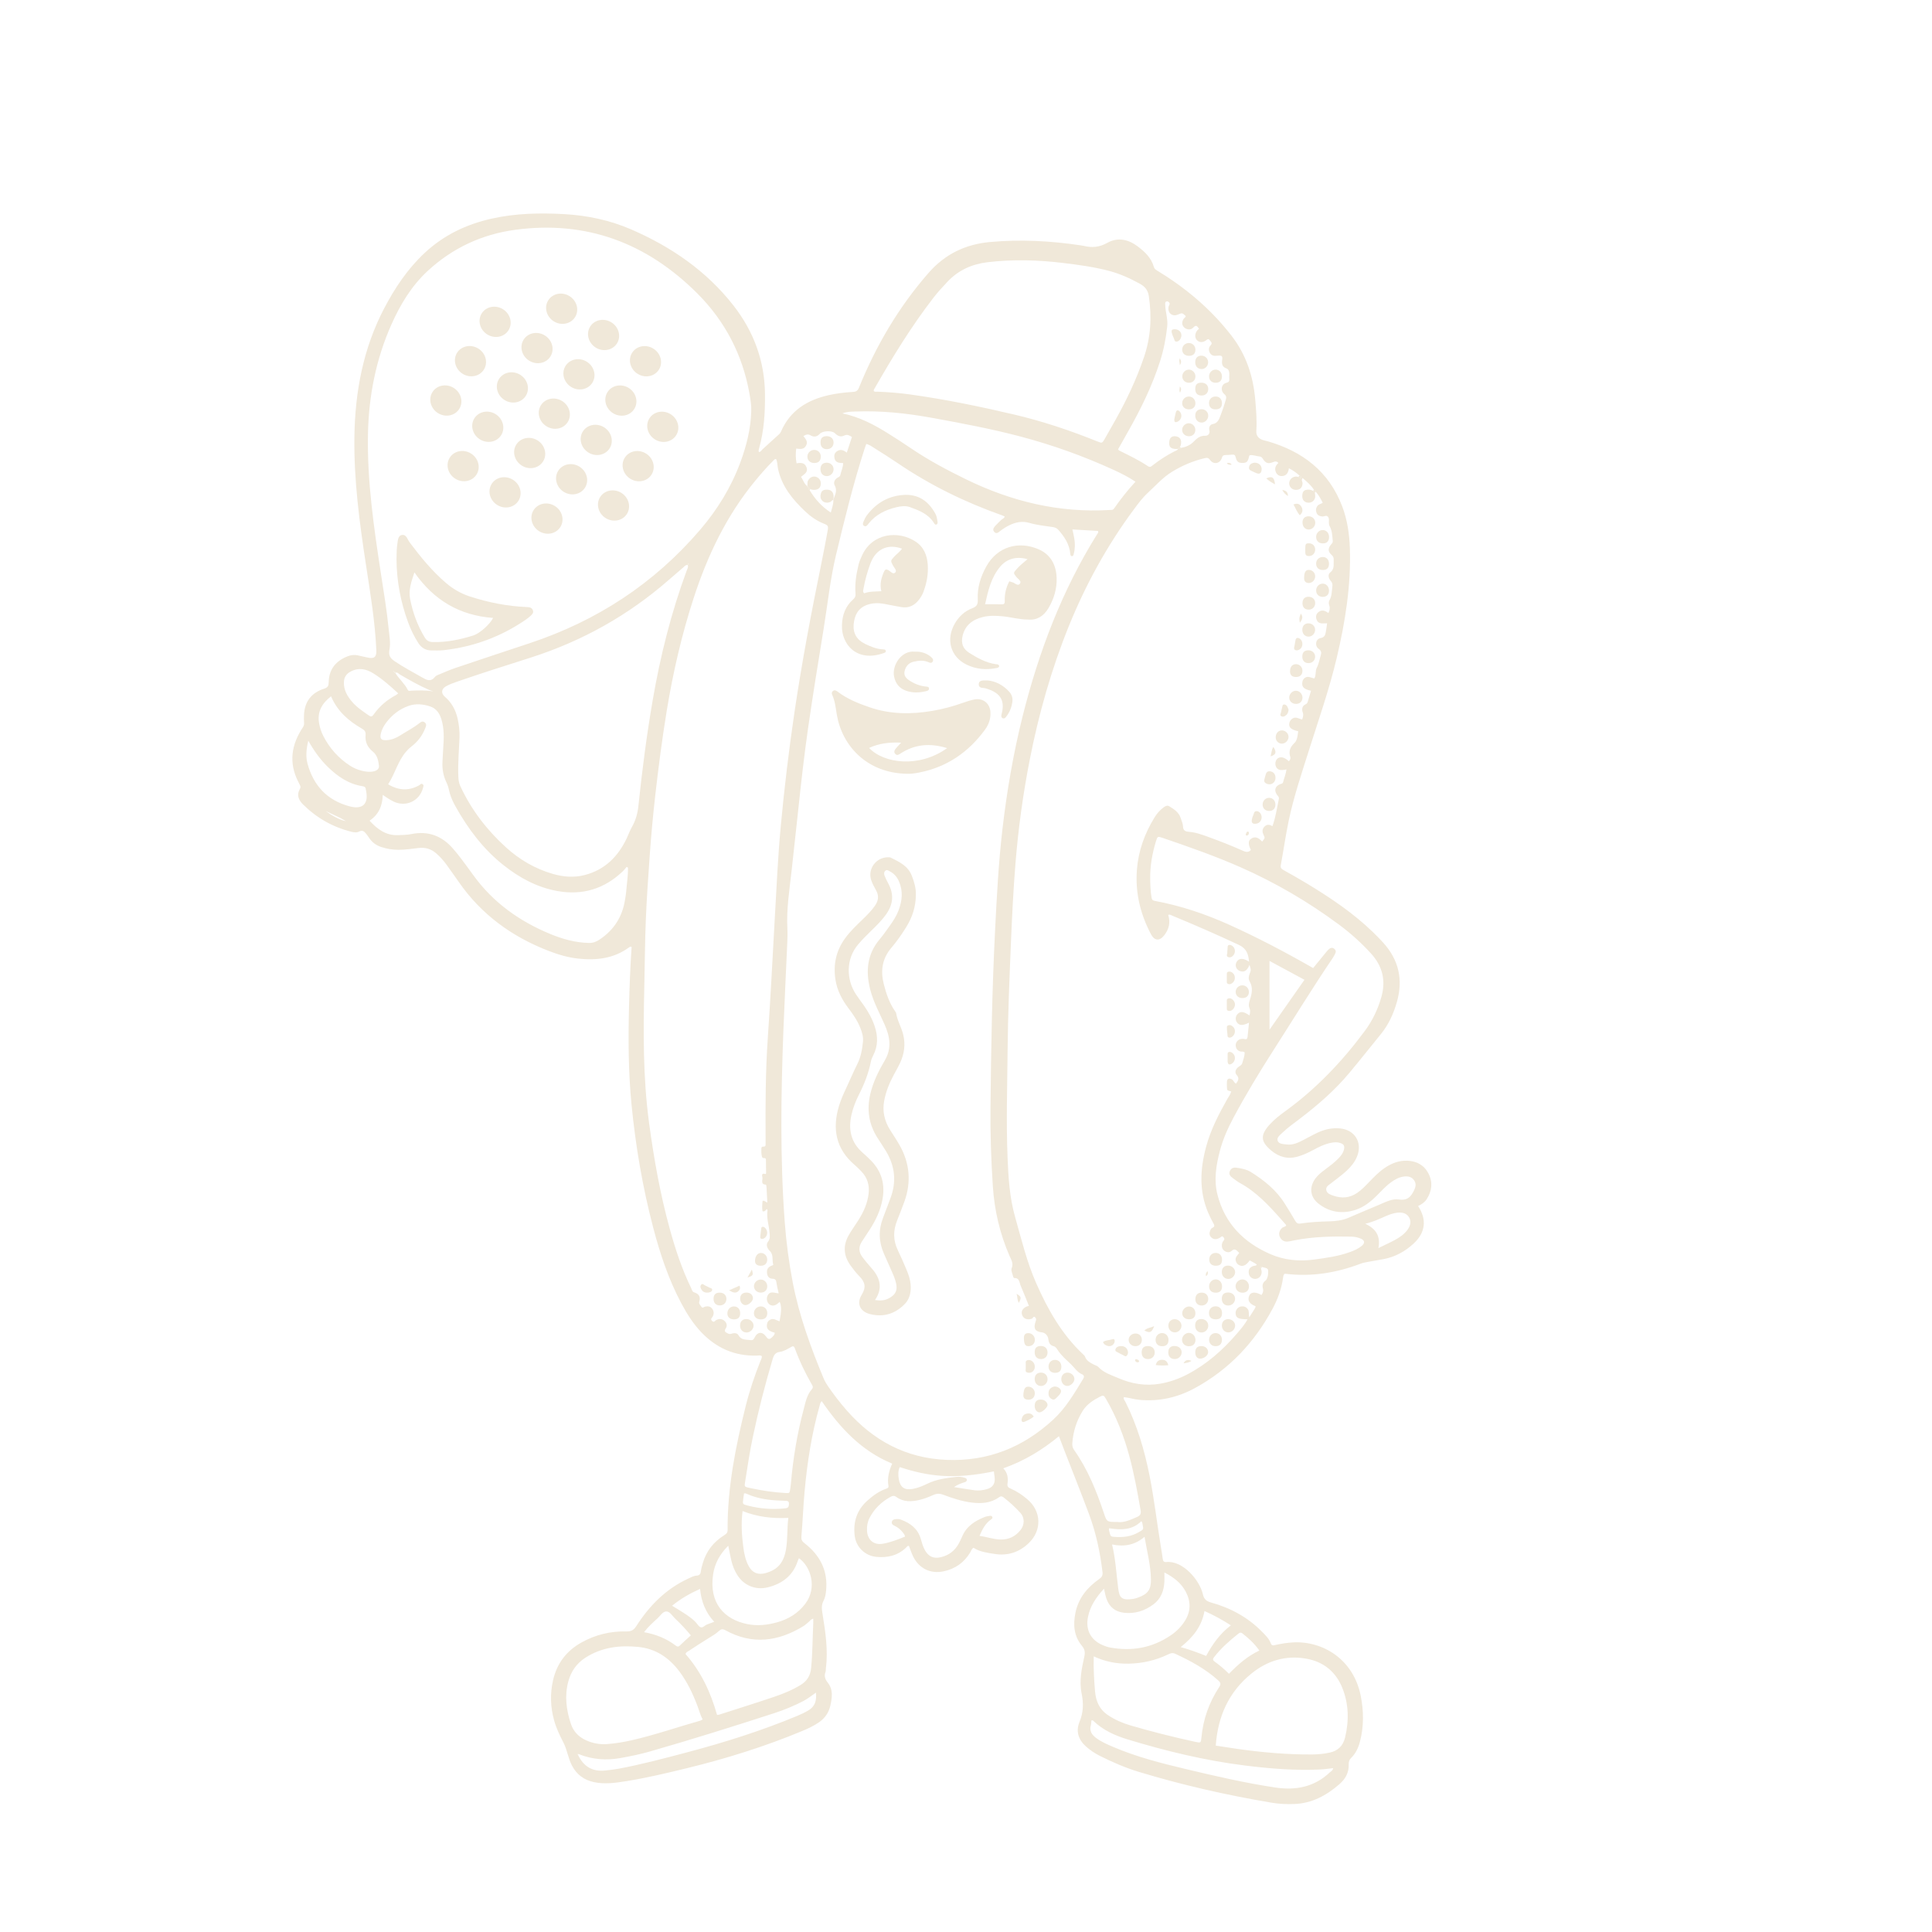 <?xml version="1.0" encoding="UTF-8" standalone="no"?>
<svg xmlns="http://www.w3.org/2000/svg" xmlns:xlink="http://www.w3.org/1999/xlink" xmlns:serif="http://www.serif.com/" width="100%" height="100%" viewBox="0 0 2083 2083" version="1.1" xml:space="preserve" style="fill-rule:evenodd;clip-rule:evenodd;stroke-linejoin:round;stroke-miterlimit:2;">
    <g transform="matrix(0.671,0,0,0.671,-293.18,-289.037)">
        <path d="M1543.71,1336.71C1543.45,1336.44 1543.22,1336.22 1543,1336C1542.78,1336.44 1542.48,1336.87 1542.37,1337.34C1542.34,1337.51 1542.78,1337.78 1543,1338C1543.24,1337.56 1543.48,1337.13 1543.71,1336.71ZM992.587,1750.07C989.771,1748.47 986.721,1746.52 983.496,1744.94C975.809,1741.16 968.04,1737.55 960.305,1733.87C965.122,1737.5 970.101,1740.78 975.382,1743.46C980.942,1746.29 986.57,1749.13 992.587,1750.07ZM2219.16,2886.35C2218.2,2888.76 2219.07,2890.24 2219.44,2891.77C2221.4,2899.98 2221.4,2899.85 2229.6,2900.32C2242.39,2901.05 2254.51,2899.57 2266,2893.01C2274.34,2888.24 2274.73,2888.87 2272.73,2879.79C2272.4,2878.28 2272.53,2876.54 2270.72,2875.07C2256.08,2889.75 2237.71,2889.18 2219.16,2886.35ZM1632.39,2830.56C1632,2833.25 1631.54,2836.17 1631.17,2839.09C1630.07,2847.7 1630.07,2847.76 1638.28,2849.88C1658.06,2854.98 1678.06,2856.5 1698.45,2854.35C1703.52,2853.82 1704.22,2851.91 1704.6,2847.76C1705.04,2842.87 1702.4,2842.22 1698.67,2842.22C1696.68,2842.22 1694.69,2842.05 1692.7,2841.99C1673.35,2841.41 1654.36,2839.03 1636.5,2830.9C1635.32,2830.37 1634.11,2829.88 1632.39,2830.56ZM1584.57,3036.64C1570.74,3021.89 1563.77,3004.29 1561.76,2983.78C1545.45,2991.2 1530.66,2999.48 1516.83,3010.86C1520.95,3013.35 1524.1,3015.17 1527.17,3017.13C1536.68,3023.21 1546.53,3028.83 1554.5,3037.02C1557.26,3039.85 1559.38,3044.15 1562.69,3045.38C1566.29,3046.71 1569.5,3042.17 1573.19,3040.85C1576.63,3039.62 1580.03,3038.32 1584.57,3036.64ZM1471.76,3053.33C1490.74,3056.74 1507.49,3063.44 1522.3,3074.58C1524.61,3076.32 1526.52,3077.44 1529.17,3074.87C1534.84,3069.38 1540.77,3064.15 1546.97,3058.46C1538.92,3048.69 1530.55,3039.75 1521.62,3031.4C1517.09,3027.17 1513.44,3019.82 1507.31,3020.03C1501.87,3020.22 1497.96,3026.89 1493.6,3030.91C1486.13,3037.82 1478.4,3044.54 1471.76,3053.33ZM2651.76,2436.15C2661.67,2431.31 2670.13,2427.51 2678.26,2423.12C2685.89,2419.01 2693.06,2414.07 2698.33,2407C2702.76,2401.06 2704.94,2394.06 2701.35,2387.36C2697.51,2380.19 2690.21,2378.45 2682.38,2379.26C2675.68,2379.96 2669.43,2382.26 2663.34,2384.92C2653.38,2389.28 2643.59,2394.03 2630.6,2397.09C2648.17,2405.13 2655.34,2417.34 2651.76,2436.15ZM2411.63,3120.17C2426.32,3105.04 2441.49,3091.79 2460.41,3082.87C2452.7,3071.59 2443.31,3063.24 2433.37,3055.4C2431.14,3053.64 2429.32,3053.66 2427.16,3055.38C2412.81,3066.82 2399.01,3078.81 2387.71,3093.44C2385.36,3096.49 2385.43,3098.39 2388.7,3100.68C2396.62,3106.22 2403.89,3112.58 2411.63,3120.17ZM2374.93,3091.49C2385.09,3072.9 2396.88,3055.81 2414.71,3042.35C2401.06,3033.59 2387.39,3026 2372.28,3019.34C2367.87,3044.5 2353.22,3062.01 2334.07,3077.29C2348.6,3081.4 2361.68,3086.13 2374.93,3091.49ZM2033.9,2794.93C1969.73,2808.06 1929.95,2803.54 1882.61,2788.09C1879.73,2794.41 1880.04,2800.99 1881.14,2807.56C1883.34,2820.72 1890.48,2825.55 1903.79,2823.07C1912.03,2821.53 1919.73,2818.34 1927.18,2814.7C1941.82,2807.54 1957.63,2805.6 1973.47,2803.79C1978.08,2803.27 1982.77,2803.76 1987.27,2805.31C1988.94,2805.88 1990.45,2806.7 1990.47,2808.59C1990.5,2810.36 1989.43,2811.51 1987.61,2812.11C1981.96,2813.96 1976.27,2815.76 1969.83,2820.16C1981.89,2822.06 1992.57,2823.95 2003.3,2825.36C2009.61,2826.19 2015.98,2825.29 2022.1,2823.66C2032.45,2820.9 2036.54,2814.26 2034.99,2803.57C2034.61,2800.97 2034.32,2798.35 2033.9,2794.93ZM2532.94,2005.1C2514.09,1994.92 2496.12,1985.22 2476.77,1974.77L2476.77,2085.25C2494.35,2060.15 2511.27,2036 2528.18,2011.85C2529.5,2009.97 2530.83,2008.09 2532.94,2005.1ZM1076.75,1544.88C1064.06,1533 1051.29,1521.8 1036.9,1512.78C1025.4,1505.56 1012.99,1502.87 1000.04,1509.96C993.309,1513.65 989.793,1519.03 989.519,1526.79C989.074,1539.33 994.857,1549.22 1002.56,1558.27C1010.2,1567.24 1019.96,1573.66 1029.53,1580.33C1033.22,1582.91 1035.02,1582.12 1037.45,1578.66C1046.79,1565.34 1058.96,1555.17 1073.3,1547.54C1074.41,1546.95 1075.32,1546 1076.75,1544.88ZM932.289,1620.91C929.315,1633.28 927.813,1645.79 930.994,1657.61C940.538,1693.06 962.844,1716.91 998.822,1726.41C1019.91,1731.98 1029.54,1722.2 1025.05,1700.91C1024.92,1700.26 1024.68,1699.61 1024.65,1698.96C1024.54,1695.68 1022.71,1694.54 1019.61,1694.06C997.278,1690.63 979.658,1678.6 963.881,1663.24C951.166,1650.85 941.068,1636.57 932.289,1620.91ZM2275.97,2900.07C2260.55,2913.42 2243.26,2916.43 2223.81,2912.38C2229.58,2936.52 2230.61,2959.84 2233.67,2982.88C2235.52,2996.81 2237.82,3002.98 2258.19,2999.81C2260.8,2999.4 2263.35,2998.49 2265.84,2997.59C2281.26,2992.04 2286.53,2984.84 2286.27,2968.52C2285.9,2945.47 2279.85,2923.29 2275.97,2900.07ZM968.828,1549.57C954.243,1561.04 946.579,1574.24 949.559,1592.41C950.758,1599.73 953.007,1606.64 956.329,1613.15C966.349,1632.81 980.574,1648.78 999.078,1660.88C1004.98,1664.74 1011.39,1667.48 1018.2,1669.16C1024.68,1670.76 1031.29,1671.67 1037.93,1670.01C1042.53,1668.87 1046.37,1666.12 1045.83,1661.17C1044.9,1652.66 1043.06,1644.03 1035.88,1638.3C1027.35,1631.48 1023.38,1622.73 1024.33,1612.15C1024.83,1606.63 1023.13,1604.21 1018.37,1601.46C997.29,1589.29 979.221,1573.93 968.828,1549.57ZM1703.58,2869.66C1677.69,2871.03 1653.64,2868.05 1630.1,2858.68C1627.48,2879.16 1628.82,2897.97 1631.29,2916.76C1632.68,2927.33 1634.79,2937.74 1639.96,2947.22C1645.83,2957.98 1654.8,2961.68 1666.7,2958.47C1687.12,2952.95 1696.69,2941.04 1700.12,2918.74C1702.56,2902.91 1701.51,2886.95 1703.58,2869.66ZM2190.52,3195.34C2190.31,3197.52 2190.46,3200.18 2189.76,3202.59C2186.95,3212.24 2191.45,3218.48 2198.81,3223.8C2207.27,3229.91 2216.75,3233.93 2226.25,3237.98C2263.14,3253.7 2301.81,3263.6 2340.67,3272.87C2388.91,3284.37 2437.21,3295.62 2486.31,3302.94C2518.97,3307.81 2548.69,3302.15 2573.5,3278.75C2575.58,3276.79 2578.66,3275.59 2578.96,3271.81C2571.91,3272.56 2565.01,3273.64 2558.08,3273.96C2517.66,3275.87 2477.49,3272.59 2437.44,3267.59C2373.17,3259.57 2310.46,3244.43 2248.6,3225.57C2228.36,3219.4 2209.33,3210.8 2193.78,3195.87C2193.08,3195.2 2192.23,3194.54 2190.52,3195.34ZM2210.78,2983.42C2198.29,2997.28 2188.84,3010.97 2185.23,3028.2C2180.81,3049.29 2189.17,3065.92 2208.98,3074.26C2212.64,3075.8 2216.46,3077.21 2220.35,3077.92C2255.65,3084.44 2288.55,3078.6 2318.44,3058.17C2327.6,3051.91 2335.35,3044.17 2341.18,3034.62C2350.55,3019.29 2350.42,3003.8 2342.09,2988.13C2334.64,2974.1 2322.74,2965.06 2307.89,2957.43C2307.89,2962.87 2308.07,2967.41 2307.86,2971.94C2307.18,2986.56 2302.46,2999.49 2290.38,3008.52C2276.27,3019.08 2260.33,3024.24 2242.59,3022.08C2228.79,3020.4 2219.3,3012.78 2214.75,2999.56C2213.15,2994.89 2212.36,2989.95 2210.78,2983.42ZM1607.12,2914.39C1593.62,2927.89 1585.36,2942.76 1582.75,2960.42C1575.86,3007.01 1601.08,3032.89 1637.54,3040.3C1653.99,3043.65 1670.05,3041.84 1685.89,3037.38C1703.97,3032.29 1719.32,3022.9 1730.86,3007.66C1750.65,2981.52 1739.39,2947.47 1720.67,2934.48C1720,2936.01 1719.24,2937.46 1718.73,2939C1711.03,2962.42 1694.04,2975.36 1670.91,2981.22C1650.97,2986.26 1631.73,2978.24 1621.08,2960.64C1616.92,2953.76 1613.97,2946.33 1612.12,2938.53C1610.29,2930.84 1608.89,2923.05 1607.12,2914.39ZM2232.27,2876.25C2242.61,2877.81 2253.17,2872.93 2263.92,2868.23C2269.15,2865.95 2270.63,2863.02 2269.66,2857.46C2264.58,2828.31 2259.31,2799.18 2251.59,2770.62C2242.88,2738.43 2230.91,2707.47 2214.04,2678.57C2210.51,2672.53 2209.8,2672.13 2204.01,2675.11C2193.28,2680.63 2183.17,2687.26 2176.62,2697.72C2166.75,2713.48 2161.33,2730.82 2159.92,2749.38C2159.61,2753.46 2160.27,2757.03 2162.8,2760.6C2184.72,2791.61 2198.73,2826.39 2210.66,2862.13C2215.36,2876.23 2215.41,2876.21 2232.27,2876.25ZM1891.06,2899.78C1890.75,2897.18 1889.56,2895.57 1888.34,2893.99C1884.41,2888.92 1879.7,2884.74 1873.81,2882.11C1871.06,2880.87 1869.29,2879.16 1869.96,2876.03C1870.62,2872.92 1873.16,2872.07 1875.95,2871.73C1878.98,2871.37 1882.03,2871.53 1884.83,2872.59C1899.79,2878.24 1911.66,2887.04 1916.4,2903.32C1918.25,2909.69 1919.95,2916.16 1923.31,2921.99C1929.13,2932.07 1937.27,2935.51 1948.57,2932.88C1961.69,2929.82 1971.36,2922.34 1977.68,2910.51C1979.71,2906.7 1981.54,2902.78 1983.27,2898.82C1990.35,2882.65 2003.97,2874.21 2019.52,2868.11C2021.97,2867.16 2024.68,2866.83 2027.31,2866.43C2029.01,2866.17 2030.8,2866.54 2031.44,2868.39C2032.13,2870.34 2030.6,2871.29 2029.21,2872.27C2020.14,2878.62 2015.42,2887.93 2010.8,2898.58C2022.68,2900.19 2033.27,2904.17 2044.63,2904.44C2057.94,2904.75 2068.59,2899.41 2076.73,2889.19C2083.38,2880.86 2083.53,2869.29 2076.48,2861.6C2068.18,2852.54 2059.11,2844.16 2049.3,2836.65C2047.01,2834.9 2045.07,2834.44 2042.28,2836.46C2029.02,2846.03 2013.9,2846.97 1998.35,2845.05C1982.39,2843.09 1967.24,2838.04 1952.29,2832.41C1947.03,2830.42 1942.21,2830.39 1937.01,2832.69C1929.72,2835.91 1922.32,2838.96 1914.51,2840.78C1901.51,2843.8 1888.67,2844.51 1877.2,2836.08C1873.91,2833.67 1871.3,2834 1868.11,2835.74C1853.41,2843.76 1841.77,2854.87 1834.09,2869.8C1830.85,2876.1 1829.67,2883.01 1830.02,2890.14C1830.77,2904.99 1840.77,2913.69 1855.3,2911.25C1867.78,2909.16 1879.52,2904.43 1891.06,2899.78ZM1699.58,2829.78C1705.65,2830.06 1705.66,2830.06 1706.8,2822.42C1707.14,2820.11 1707.48,2817.8 1707.68,2815.49C1711.09,2774.98 1717.69,2735.02 1728.13,2695.72C1731.2,2684.2 1733.17,2672.22 1741.52,2662.83C1743.21,2660.92 1743.43,2658.95 1742.04,2656.54C1731.03,2637.52 1721.54,2617.76 1714.02,2597.1C1712.78,2593.69 1711.11,2593.27 1708.06,2595.08C1702.33,2598.47 1696.39,2602.04 1689.86,2602.96C1682.47,2603.99 1680.22,2608.37 1678.39,2614.57C1666.21,2655.68 1655.51,2697.18 1646.71,2739.13C1641.87,2762.22 1638.19,2785.56 1634.63,2808.88C1632.84,2820.57 1631.73,2819.45 1644.26,2822.14C1661.84,2825.91 1679.57,2828.63 1699.58,2829.78ZM1589.08,3186.29C1590.19,3186.14 1591.53,3186.16 1592.74,3185.77C1622.17,3176.3 1651.67,3167.06 1680.96,3157.17C1695.75,3152.18 1710.21,3146.22 1723.63,3137.97C1733.77,3131.74 1739.01,3123.07 1740.2,3111.16C1742.57,3087.26 1742.48,3063.28 1743.65,3039.35C1743.77,3036.86 1743.67,3034.36 1743.67,3031.63C1739.48,3032.53 1738.16,3035.54 1735.86,3037.29C1733.2,3039.29 1730.86,3041.76 1728.04,3043.49C1687.43,3068.47 1645.63,3074.06 1602.48,3050.22C1597.98,3047.74 1595.4,3048.33 1592.15,3051.38C1587.02,3056.2 1580.91,3059.62 1574.95,3063.29C1564.47,3069.74 1554.16,3076.48 1543.89,3083.26C1541.82,3084.63 1538.9,3085.45 1538.52,3088.6C1563.51,3116.91 1578.9,3150.1 1589.08,3186.29ZM2194.33,3092.18C2193.77,3112.02 2194.9,3130.29 2196.44,3148.52C2197.75,3164.08 2203.38,3177.37 2217.08,3186.53C2228.29,3194.02 2240.39,3199.34 2253.19,3203.1C2287.64,3213.21 2322.46,3221.91 2357.55,3229.54C2366.28,3231.44 2366.57,3231.31 2367.37,3222.65C2370.09,3193.24 2379.69,3166.25 2395.83,3141.62C2398.76,3137.16 2398.6,3134.65 2394.49,3130.94C2373.97,3112.4 2350.08,3099.49 2325.21,3088.01C2320.92,3086.04 2317.78,3087.15 2314.06,3088.94C2293.99,3098.62 2272.77,3103.49 2250.49,3103.92C2231.29,3104.28 2212.86,3100.8 2194.33,3092.18ZM1565.93,3193.54C1562.19,3186.58 1560.37,3179.2 1557.7,3172.12C1550.17,3152.13 1541.05,3132.93 1528.09,3115.82C1511.48,3093.89 1490.17,3079.71 1462.2,3076.99C1432.33,3074.09 1403.8,3077.54 1377.84,3094.15C1363.34,3103.42 1354.35,3116.43 1349.99,3132.86C1343.89,3155.88 1346.84,3178.27 1354.19,3200.55C1358.37,3213.22 1366.82,3221.61 1378.38,3226.93C1389.06,3231.84 1400.55,3234 1412.4,3233.13C1426.02,3232.14 1439.43,3229.84 1452.76,3226.8C1489.75,3218.36 1525.54,3205.77 1562.01,3195.55C1563.23,3195.21 1564.32,3194.38 1565.93,3193.54ZM2390.42,3235.6C2402.21,3237.4 2413.66,3239.25 2425.14,3240.87C2465.06,3246.49 2505.14,3250.12 2545.51,3249.8C2554.85,3249.73 2564.09,3248.83 2573.25,3246.89C2586.68,3244.04 2594.94,3235.98 2598.15,3222.69C2604.74,3195.42 2604.13,3168.31 2593.53,3142.31C2582.97,3116.43 2562.97,3100.56 2535.39,3095.81C2502.68,3090.17 2473.26,3099.11 2447.74,3119.81C2411.29,3149.38 2393.7,3188.63 2390.42,3235.6ZM2261.41,1204.76C2250.06,1197.17 2238.48,1191.35 2226.71,1185.95C2178.23,1163.7 2128.16,1145.78 2076.62,1132.16C2029.31,1119.65 1981.22,1110.67 1933.11,1101.92C1893.03,1094.63 1852.69,1090.43 1811.89,1091.97C1804.93,1092.23 1797.88,1091.97 1790.51,1095.01C1817.65,1100.63 1841.16,1112.91 1863.79,1127.09C1875.92,1134.69 1887.97,1142.43 1899.81,1150.48C1928.22,1169.83 1958.42,1185.93 1989.27,1200.97C2062.12,1236.49 2138.47,1255.06 2219.89,1250.2C2222.54,1250.05 2225.03,1250.62 2226.93,1247.89C2237.39,1232.92 2248.61,1218.55 2261.41,1204.76ZM1445.92,1824.79C1445.2,1824.44 1444.48,1824.09 1443.76,1823.74C1441.8,1826.01 1440.02,1828.46 1437.87,1830.53C1408.13,1859.07 1372.84,1869.79 1332.36,1862.44C1299.84,1856.55 1271.61,1841.2 1245.97,1820.89C1213.35,1795.05 1188.89,1762.42 1168.73,1726.35C1165.17,1719.98 1162.05,1713.33 1159.93,1706.28C1158.2,1700.57 1157.54,1694.57 1154.83,1689.11C1149.37,1678.15 1147.11,1666.51 1147.91,1654.27C1148.38,1646.96 1148.6,1639.64 1149.14,1632.34C1150.3,1616.66 1150.79,1601.05 1145.93,1585.8C1142.95,1576.45 1137.58,1568.9 1127.96,1565.78C1116.72,1562.13 1105.03,1560.93 1093.65,1564.9C1078.82,1570.07 1066.78,1579.39 1057.37,1591.99C1053.56,1597.1 1050.54,1602.65 1049,1608.88C1046.82,1617.64 1049.3,1620.66 1058.52,1620.04C1066.33,1619.52 1073.48,1616.59 1079.95,1612.44C1090.03,1605.97 1100.77,1600.54 1110.25,1593.13C1112.86,1591.09 1115.58,1588.65 1119.15,1591.3C1123.08,1594.23 1121.4,1597.84 1120.04,1601.23C1115.5,1612.6 1108.44,1622.17 1098.73,1629.62C1095.26,1632.27 1092.24,1635.17 1089.39,1638.49C1076.07,1653.92 1071.69,1673.97 1060.58,1690.94C1077.77,1701.24 1094.05,1701.72 1110.55,1692.5C1112.2,1691.58 1113.39,1689.28 1115.67,1690.59C1118.39,1692.15 1117.2,1694.54 1116.61,1696.79C1111.03,1717.93 1089.16,1728.06 1069.41,1718.73C1063.52,1715.94 1058.17,1712.21 1051.97,1708.02C1051.4,1725.85 1045.29,1739.67 1030.74,1749.43C1043.51,1763.4 1057.15,1773.26 1076.06,1772.67C1083.37,1772.44 1090.81,1772.36 1097.94,1770.92C1125.09,1765.44 1147.13,1773.82 1164.94,1794.47C1169.29,1799.51 1173.53,1804.65 1177.55,1809.96C1184.38,1818.98 1191.03,1828.14 1197.69,1837.31C1229.32,1880.89 1271.42,1910.89 1320.68,1931.31C1340.73,1939.62 1361.51,1945.48 1383.53,1945.86C1389.88,1945.97 1394.94,1943.96 1400.17,1940.51C1423.5,1925.07 1437.1,1903.62 1441.26,1876.06C1441.91,1871.78 1442.8,1867.52 1443.11,1863.21C1444.05,1850.41 1446.3,1837.67 1445.92,1824.79ZM2503.46,2399.93C2503.42,2399.49 2503.52,2399.08 2503.36,2398.9C2500.51,2395.64 2497.63,2392.42 2494.76,2389.18C2475.27,2367.19 2455.31,2345.76 2429.02,2331.47C2424.95,2329.25 2421.32,2326.22 2417.54,2323.5C2413.81,2320.81 2410.95,2317.63 2412.98,2312.59C2414.89,2307.88 2418.66,2306.37 2423.5,2307.01C2431.79,2308.11 2439.95,2309.63 2447.19,2314.18C2468.55,2327.6 2487.89,2343.18 2501.42,2364.95C2507.05,2374 2512.71,2383.03 2518.02,2392.26C2520.11,2395.9 2522.17,2397.35 2526.68,2396.68C2541.85,2394.4 2557.16,2393.58 2572.5,2393.21C2583.19,2392.95 2593.71,2391.78 2603.71,2387.46C2620.2,2380.32 2636.75,2373.35 2653.32,2366.39C2663.45,2362.14 2673.75,2356.43 2684.81,2358.11C2696.7,2359.93 2702.85,2355.28 2707.95,2345.55C2711.13,2339.48 2713.28,2333.83 2709.46,2327.78C2705.42,2321.38 2699,2320.26 2691.88,2321.33C2684.38,2322.45 2678.08,2326.04 2672.1,2330.38C2663.42,2336.68 2656.35,2344.72 2648.77,2352.21C2638.96,2361.9 2628.29,2370.41 2614.99,2374.73C2593.54,2381.7 2573.32,2378.68 2555.54,2364.84C2541.42,2353.86 2540.25,2337.45 2551.23,2323.38C2555.38,2318.05 2560.65,2313.99 2565.99,2310C2573.47,2304.41 2580.98,2298.87 2587.49,2292.13C2591.45,2288.04 2595.06,2283.68 2596.37,2277.92C2597.75,2271.88 2596.28,2269.24 2590.46,2267.3C2585.56,2265.66 2580.62,2266.04 2575.66,2267.01C2565.05,2269.1 2555.55,2273.92 2546.18,2279.01C2538.55,2283.15 2530.69,2286.63 2522.33,2289.08C2506.17,2293.82 2491.98,2289.84 2479.47,2279.36C2462.19,2264.87 2461.74,2254.57 2477.08,2237.61C2484.51,2229.41 2493.21,2222.65 2502.11,2216.21C2551.96,2180.08 2593.83,2136.06 2630.3,2086.72C2642.26,2070.54 2650.78,2052.6 2656.38,2033.17C2664.07,2006.48 2658.48,1983.27 2639.88,1962.85C2624.34,1945.78 2607.25,1930.41 2588.77,1916.69C2539.4,1880.03 2486.67,1849.17 2430.36,1824.3C2389.5,1806.27 2347.45,1791.58 2305.27,1777.14C2296.9,1774.28 2296.75,1774.49 2294.26,1782.67C2288.3,1802.22 2284.8,1822.17 2285.03,1842.65C2285.14,1852.65 2285.57,1862.64 2287.15,1872.54C2287.64,1875.64 2288.35,1877.54 2292.41,1878.29C2334.17,1886.02 2374.2,1899.52 2412.78,1916.98C2458.55,1937.69 2503,1961.09 2546.88,1986.24C2553.98,1977.54 2561.08,1968.77 2568.25,1960.07C2569.73,1958.28 2571.3,1956.49 2573.13,1955.09C2575.45,1953.31 2578.2,1953.23 2580.55,1955.04C2582.8,1956.78 2584,1959.23 2582.69,1962.08C2581.44,1964.79 2580.1,1967.49 2578.43,1969.96C2545.37,2018.77 2514.64,2069.08 2482.83,2118.69C2460.36,2153.73 2438.83,2189.35 2419.16,2226.06C2409.87,2243.4 2401.86,2261.29 2396.91,2280.39C2390.93,2303.46 2387.11,2326.79 2393.17,2350.45C2405.05,2396.88 2435.44,2427.32 2478.29,2445.93C2500.67,2455.66 2524.41,2457.88 2548.81,2454.56C2568.31,2451.9 2587.72,2449.27 2606.31,2442.46C2612.9,2440.05 2619.34,2437.25 2624.79,2432.78C2630.58,2428.03 2629.96,2423.66 2623.19,2420.88C2618.57,2418.99 2613.69,2417.88 2608.61,2417.77C2577.93,2417.15 2547.32,2417.74 2517.06,2423.64C2513.14,2424.4 2509.24,2425.44 2505.29,2425.73C2499.67,2426.14 2494.98,2422.67 2493.01,2417.34C2491.24,2412.54 2492.81,2407.64 2496.86,2403.85C2498.83,2402 2502.03,2402.37 2503.46,2399.93ZM1841,1059.24C1842.69,1060.71 1844.75,1060.02 1846.62,1060.09C1864.28,1060.78 1881.9,1062.15 1899.38,1064.57C1955.47,1072.34 2010.89,1083.83 2065.99,1096.72C2111.71,1107.42 2156.21,1122.32 2199.78,1139.89C2207.8,1143.12 2207.9,1143.08 2212.04,1135.88C2217.85,1125.78 2223.58,1115.63 2229.28,1105.46C2247.38,1073.18 2263.11,1039.84 2275.05,1004.73C2286.02,972.462 2287.9,939.788 2282.79,906.181C2281.26,896.105 2275.7,890.665 2268.32,886.609C2252.63,877.981 2236.3,870.547 2218.86,865.985C2194.65,859.65 2169.92,856.267 2145.12,853.282C2104.62,848.407 2064.07,847.202 2023.49,852.134C1998.57,855.164 1976.81,864.866 1959.33,883.448C1951.56,891.708 1943.86,900.012 1936.93,908.981C1901.42,954.944 1871.15,1004.32 1842.36,1054.65C1841.59,1055.99 1840.3,1057.34 1841,1059.24ZM1542,1338.59C1538.18,1338.32 1536.7,1340.9 1534.77,1342.53C1527.13,1348.96 1519.57,1355.5 1512.06,1362.08C1446.78,1419.27 1372.59,1460.81 1290.07,1487.25C1250.48,1499.93 1210.8,1512.36 1171.52,1525.98C1165.23,1528.16 1158.96,1530.43 1153.16,1533.75C1146.08,1537.81 1145.35,1544.83 1151.61,1550.16C1162.42,1559.37 1168.87,1571.06 1172.07,1584.76C1174.52,1595.21 1175.68,1605.81 1175.25,1616.48C1174.43,1636.77 1172.56,1657 1173.35,1677.36C1173.58,1683.13 1174.04,1688.47 1176.5,1693.77C1194.13,1731.81 1219.16,1764.39 1250.07,1792.41C1271.79,1812.1 1296.71,1826.66 1325.04,1834.88C1341.94,1839.78 1359.05,1841.22 1376.31,1836.78C1408.68,1828.43 1429.9,1807.22 1443.92,1777.82C1446.78,1771.83 1448.91,1765.43 1452.2,1759.69C1458.25,1749.13 1461.4,1738.18 1462.69,1725.87C1468.63,1668.92 1475.97,1612.14 1485.7,1555.68C1497.93,1484.69 1515.35,1415.1 1540.34,1347.48C1541.33,1344.79 1543.32,1342.25 1542,1338.59ZM1683.9,1168.35C1681.82,1168.11 1680.82,1169.59 1679.67,1170.72C1669.24,1181.04 1659.63,1192.1 1650.3,1203.42C1604.5,1258.96 1574.1,1322.56 1551.88,1390.53C1532.5,1449.8 1518.52,1510.36 1508.39,1571.83C1500.88,1617.5 1494.93,1663.39 1489.72,1709.38C1486.08,1741.5 1483.13,1773.66 1480.87,1805.89C1478.47,1840.11 1476.02,1874.35 1474.63,1908.62C1473.18,1944.24 1473.02,1979.91 1472.2,2015.55C1470.52,2088.87 1470,2162.12 1479.85,2235.06C1487.62,2292.51 1497.68,2349.48 1513.13,2405.4C1522.08,2437.82 1532.53,2469.73 1547.3,2500.07C1548.58,2502.69 1549.03,2506.27 1552.2,2507.26C1559.99,2509.7 1562.92,2514.34 1560.48,2522.37C1559.48,2525.64 1562.27,2527.89 1563.83,2530.35C1565.8,2533.45 1567.87,2530.67 1569.88,2530.21C1574.05,2529.27 1577.99,2529.6 1580.85,2533.08C1584.11,2537.05 1584.43,2541.5 1582.13,2546.16C1581.1,2548.24 1577.91,2549.69 1580.79,2552.93C1584.34,2556.91 1585.91,2552.52 1588.13,2551.54C1592.92,2549.42 1597.35,2549.82 1601.16,2553.22C1604.8,2556.48 1605.77,2561.19 1603.14,2565.03C1599.29,2570.68 1603.54,2571.66 1606.88,2573.55C1609.17,2574.86 1611.41,2573.97 1613.64,2573.35C1617.53,2572.27 1621.68,2572.87 1623.5,2576.18C1627.91,2584.24 1635.58,2583.03 1642.55,2584.02C1645.73,2584.48 1647.63,2583.72 1649.31,2580.14C1653.92,2570.3 1661.99,2569.92 1668.14,2578.69C1670.96,2582.71 1673.31,2583.29 1676.68,2580.13C1678.96,2577.98 1681.68,2575.82 1681.81,2572.15C1670.74,2569.39 1667.46,2565.07 1669.75,2556.7C1670.41,2554.28 1671.85,2552.76 1673.99,2551.49C1679.68,2548.13 1684.47,2552.3 1689.51,2553.85C1692.74,2537.42 1692.75,2529.23 1689.69,2522.49C1683.92,2528.42 1678.92,2529.97 1674.17,2527.29C1669.95,2524.91 1667.77,2518.39 1670,2513.12C1673.79,2504.21 1681.31,2508.35 1688.08,2508.94C1686.81,2502.92 1685.33,2497.46 1684.59,2491.89C1684.03,2487.65 1682.95,2485.55 1677.98,2485.42C1673.46,2485.3 1670.13,2482.26 1669.48,2477.12C1668.7,2471 1670.06,2467.9 1675.45,2464.9C1676.83,2464.13 1679.77,2463.96 1679.31,2462.47C1677.12,2455.37 1680.28,2447.02 1673.95,2440.88C1669.09,2436.16 1667.44,2430.33 1671,2425.84C1674.7,2421.17 1673.91,2416.63 1673.51,2411.75C1672.5,2399.63 1668.24,2387.81 1670.19,2375.41C1670.26,2374.99 1669.6,2374.46 1668.88,2373.37C1667.18,2375.33 1665.78,2378.06 1662.12,2376.91C1661.15,2371.35 1661.67,2365.72 1662.26,2360.23C1665.99,2359.47 1667.07,2362.46 1669.87,2362.85C1669.43,2354.46 1669.03,2346.17 1668.53,2337.88C1668.45,2336.6 1667.95,2334.26 1667.58,2334.25C1658.48,2333.89 1662.72,2326.86 1661.95,2322.66C1661.45,2319.98 1660.16,2315.2 1666.37,2317.06C1667.86,2317.51 1667.87,2316.05 1667.87,2315.23C1667.83,2308.24 1667.63,2301.24 1667.62,2294.25C1667.62,2289.79 1663.11,2292.8 1661.82,2290.57C1661.66,2290.28 1661.42,2290.01 1661.34,2289.7C1660.05,2285.14 1660.13,2280.47 1660.32,2275.81C1660.46,2272.07 1663.72,2273.67 1665.58,2272.87C1667.09,2272.22 1667.06,2270.81 1667.09,2269.54C1667.17,2266.55 1667.11,2263.55 1667.09,2260.55C1666.73,2206.23 1666.92,2151.88 1670.68,2097.69C1675.12,2033.54 1678.26,1969.33 1681.9,1905.14C1684.72,1855.59 1686.96,1806 1691.6,1756.56C1697.3,1695.89 1704.56,1635.42 1713.48,1575.12C1725.47,1494.09 1740.79,1413.7 1757.2,1333.49C1760.6,1316.87 1763.74,1300.2 1766.79,1283.51C1768.14,1276.13 1767.39,1274.81 1760.76,1272.19C1749.41,1267.71 1739.63,1260.89 1730.86,1252.6C1710.5,1233.36 1693.02,1212.3 1687,1183.83C1685.91,1178.67 1686.36,1173.16 1683.9,1168.35ZM1644.02,1091.69C1644.41,1081.94 1642.79,1072.39 1641.1,1062.89C1629.98,1000.68 1601.92,946.799 1557.49,902.351C1476.49,821.306 1379.09,784.447 1264.31,800.08C1211.21,807.312 1164.18,829.201 1124.49,865.762C1098.27,889.905 1080.26,919.827 1065.94,951.938C1040.92,1008.04 1029.35,1067.32 1028.17,1128.49C1026.73,1203.73 1037.61,1277.93 1048.93,1352.04C1053.45,1381.65 1058.49,1411.2 1061.4,1441.03C1062.5,1452.28 1064.86,1463.81 1062.66,1474.86C1060.85,1483.89 1064.13,1488.47 1070.74,1492.97C1085.08,1502.74 1100.41,1510.78 1115.43,1519.37C1122.52,1523.42 1129.14,1526.95 1135.83,1518.37C1137.69,1515.98 1141.45,1514.91 1144.5,1513.64C1152.48,1510.3 1160.42,1506.81 1168.6,1504.05C1208.31,1490.67 1248.09,1477.46 1287.87,1464.28C1395.95,1428.46 1488.05,1368.38 1562.13,1281.75C1589.49,1249.75 1611.52,1214.02 1626.31,1174.26C1636.22,1147.61 1643.2,1120.3 1644.02,1091.69ZM2090.18,2529.04C2085.69,2517.97 2081.52,2507.13 2076.88,2496.49C2074.73,2491.57 2075.32,2483.93 2066.57,2484.36C2066.02,2484.38 2065.07,2482.94 2064.87,2482.05C2063.83,2477.52 2061.01,2472.13 2062.48,2468.56C2065.71,2460.71 2061.77,2455.02 2059.12,2448.94C2043.54,2413.16 2034.78,2375.78 2032.21,2336.9C2029.42,2294.65 2028.02,2252.36 2028.43,2210.02C2029.36,2115.38 2031.02,2020.77 2035.78,1926.22C2038.51,1871.98 2041.31,1817.77 2047.56,1763.79C2054.66,1702.54 2064.99,1641.89 2079.95,1582.06C2105.78,1478.79 2143.01,1380.17 2199.58,1289.46C2200.56,1287.89 2202.34,1286.38 2201.19,1283.86C2187.78,1283.08 2174.26,1282.29 2160.08,1281.46C2161.22,1286.86 2162.34,1291.31 2163.08,1295.83C2164.45,1304.12 2164.48,1312.4 2162.24,1320.6C2161.8,1322.22 2161.54,1324.27 2159.63,1324.38C2156.95,1324.55 2156.81,1322.07 2156.63,1320.21C2155.15,1305.21 2147.42,1293.42 2137.78,1282.46C2135.17,1279.48 2132.41,1278.19 2128.49,1277.63C2115.98,1275.83 2103.25,1274.5 2091.17,1271C2079.29,1267.55 2068.99,1269.75 2058.57,1274.8C2053.46,1277.28 2048.73,1280.37 2044.22,1283.82C2041.37,1286 2038.28,1289.31 2034.69,1285.65C2030.85,1281.73 2033.95,1278.19 2036.58,1275.21C2039.45,1271.98 2042.75,1269.15 2045.81,1266.09C2047.62,1264.28 2050.67,1263.69 2051.26,1260.58C2049.72,1259.94 2048.21,1259.23 2046.65,1258.67C1987.4,1237.65 1931.33,1210.28 1879.27,1174.88C1866.88,1166.46 1854.17,1158.5 1841.5,1150.51C1837.62,1148.06 1833.83,1145.26 1828.86,1144.04C1827.82,1147.01 1826.77,1149.76 1825.87,1152.56C1807.93,1208.34 1793.97,1265.24 1780.3,1322.14C1770.83,1361.59 1766.72,1402.17 1760.17,1442.24C1751.48,1495.46 1742.81,1548.69 1735.16,1602.07C1729.16,1643.94 1724.41,1685.96 1719.97,1728.02C1716.4,1761.79 1712.63,1795.55 1708.92,1829.31C1705.5,1860.41 1700.4,1891.37 1702.08,1922.86C1702.49,1930.5 1702.24,1938.19 1701.91,1945.85C1699.89,1992.45 1697.49,2039.04 1695.71,2085.65C1691.79,2188.58 1690.21,2291.51 1697.84,2394.38C1700.26,2426.95 1704.56,2459.28 1710.71,2491.36C1720.92,2544.59 1739.4,2595.16 1760.08,2645.02C1761.85,2649.29 1764.15,2653.43 1766.76,2657.25C1776.17,2671.01 1786.26,2684.24 1797.27,2696.79C1839.93,2745.46 1892.69,2773.88 1958.04,2776.49C2024.03,2779.13 2080.66,2756.48 2129.01,2712C2149.44,2693.21 2163.14,2669.58 2177.36,2646.25C2179.55,2642.66 2178.62,2640.3 2175.65,2639.03C2167.61,2635.56 2163.37,2628.12 2157.43,2622.49C2150.01,2615.46 2142.16,2608.81 2136.49,2600.08C2134.93,2597.66 2133.3,2594.75 2130.19,2593.93C2124.1,2592.33 2122,2588.39 2121.37,2582.3C2120.77,2576.55 2115.8,2572.1 2111.54,2571.65C2100.4,2570.49 2097.07,2565.66 2100.72,2554.89C2101.67,2552.1 2102.55,2549.98 2100.4,2547.69C2097.43,2544.54 2096.82,2548.87 2095.08,2549.54C2088.54,2552.05 2082.11,2550.15 2079.69,2544.66C2077.06,2538.67 2079.4,2533.4 2086.18,2530.25C2087.35,2529.71 2088.65,2529.49 2090.18,2529.04ZM2464.97,2466.58C2463.85,2466.19 2462.62,2465.73 2461.83,2466.91C2461.66,2467.17 2462.64,2468.2 2463.09,2468.88C2463.47,2470.83 2464.19,2472.79 2464.15,2474.74C2464.03,2480.74 2459.97,2485.2 2454.59,2485.63C2449.25,2486.06 2444.54,2482.6 2443.61,2477.57C2442.35,2470.76 2444.75,2466.89 2451.39,2464.76C2452.94,2464.27 2455.21,2465.07 2456.28,2462.56C2454.9,2461.62 2453.87,2460.82 2452.75,2460.18C2450.16,2458.71 2447.53,2457.32 2444.94,2455.92C2439.21,2464.38 2433.16,2466.74 2427.1,2463.1C2424.65,2461.63 2423.3,2459.38 2422.58,2456.76C2421.03,2451.23 2425.17,2447.74 2428.14,2443.99C2424.1,2440.43 2421.72,2435.25 2415.65,2440.85C2412.44,2443.81 2407.42,2443.22 2403.64,2440.08C2400.23,2437.25 2399.24,2431.96 2401.11,2427.23C2401.47,2426.32 2401.96,2425.37 2402.64,2424.69C2404.64,2422.7 2404.75,2421.01 2402.8,2418.73C2400.31,2415.81 2399.14,2418.23 2397.22,2419.39C2391.76,2422.69 2386.99,2422.54 2383.44,2419.24C2380.08,2416.12 2379.76,2412.36 2381.35,2408.25C2382.1,2406.32 2383.12,2404.43 2384.96,2403.62C2389.59,2401.57 2388.03,2399 2386.29,2395.8C2383.27,2390.25 2380.42,2384.58 2377.97,2378.77C2363.32,2343.93 2365.34,2308.6 2374.98,2273.02C2382.36,2245.78 2395.18,2221 2408.98,2196.62C2411.2,2192.7 2414.14,2189.08 2415.16,2184.5C2408.78,2182.83 2408.67,2182.84 2408.44,2178.96C2408.24,2175.64 2408.18,2172.29 2408.35,2168.96C2408.58,2164.22 2411.26,2162.86 2415.59,2164.63C2419.07,2166.05 2419.51,2170.59 2422.99,2171.91C2426.35,2167.18 2428.85,2163.45 2423.93,2157.92C2420.21,2153.73 2422.34,2147.99 2427.83,2144.41C2430.17,2142.88 2432.28,2141.65 2433.04,2138.87C2434.62,2133.15 2436.91,2127.58 2436.79,2121.62C2434.58,2119.87 2432.09,2120.77 2429.87,2120.19C2424.97,2118.91 2422.81,2115.37 2422.44,2110.7C2422.07,2106.1 2425.66,2101.36 2430.2,2100.33C2432.1,2099.89 2434.29,2099.71 2436.12,2100.22C2439.51,2101.17 2441.16,2100.23 2441.51,2096.78C2442.25,2089.32 2443.03,2081.86 2443.83,2073.96C2433.8,2079.05 2428.11,2078.77 2424.33,2073.4C2421.37,2069.19 2422,2063.3 2425.79,2059.74C2430.44,2055.38 2435.35,2056 2444.54,2062.33C2445.63,2058.32 2446.33,2054.7 2444.61,2050.7C2442.68,2046.23 2443.72,2041.94 2445.27,2037.25C2448.47,2027.54 2450.58,2017.53 2444.84,2007.69C2442.73,2004.08 2443.06,1999.99 2444.59,1996.08C2447.27,1989.25 2447.27,1989.25 2444.59,1981.15C2440.72,1990.75 2435.69,1993.74 2428.58,1990.68C2422.95,1988.24 2420.85,1981.93 2423.86,1976.46C2427.37,1970.07 2434.7,1969.79 2443.9,1976C2442.82,1964.05 2440.06,1954.9 2427.54,1949.03C2392.27,1932.48 2356.6,1916.94 2320.62,1902.07C2318.75,1901.3 2316.79,1899.63 2313.99,1900.89C2317.89,1912.99 2315.14,1923.71 2307.95,1933.17C2300.2,1943.36 2291.94,1942.65 2286.18,1931.65C2269.26,1899.4 2260.94,1865.41 2263.67,1828.68C2265.96,1798.02 2276.03,1770.28 2291.91,1744.37C2295.74,1738.1 2300.51,1732.5 2306.52,1728.09C2309.33,1726.03 2312.48,1724.27 2315.72,1726.29C2323.33,1731.03 2331.09,1735.79 2334.02,1745.13C2335.41,1749.56 2337.64,1754 2337.77,1758.49C2337.96,1765.25 2341.63,1766.95 2347.12,1767.32C2357.9,1768.04 2367.9,1771.71 2377.92,1775.34C2396.7,1782.14 2415.31,1789.37 2433.54,1797.54C2438.3,1799.67 2442.78,1801.12 2446.84,1796.4C2442.64,1788.11 2442.29,1782.16 2446.41,1778.97C2453.82,1773.22 2459.77,1777.51 2464.96,1782.98C2469.64,1777.2 2469.65,1777.2 2467.1,1771.95C2465.05,1767.73 2464.83,1763.49 2467.91,1759.77C2471.65,1755.27 2476.24,1754.96 2481.44,1758.26C2486.75,1744 2488.64,1729.1 2491.77,1714.5C2492.46,1711.26 2490.22,1709.84 2488.72,1707.69C2483.81,1700.69 2485.74,1694.11 2493.53,1690.91C2495.63,1690.05 2497.98,1690.18 2498.71,1687.19C2500.34,1680.56 2503.19,1674.22 2503.99,1667.11C2493.73,1669.14 2489.63,1667.94 2487.15,1662.5C2485.02,1657.82 2486.54,1651.47 2490.37,1649.02C2495.06,1646.02 2501.03,1647.66 2507.77,1653.85C2509.75,1652.21 2510.84,1649.45 2510.26,1647.62C2507.27,1638.1 2509.51,1631.38 2517.12,1624.28C2521.17,1620.5 2522.12,1612.3 2522.83,1605.68C2511.39,1603.2 2507.23,1599.33 2508.61,1592.61C2509.23,1589.57 2510.88,1587.2 2513.53,1585.39C2519.08,1581.6 2524.1,1585.89 2529.26,1586.8C2530.52,1582.8 2531.68,1579.73 2530.24,1575.73C2528.35,1570.46 2528.81,1564.99 2535.1,1562.26C2537.66,1561.15 2538.04,1558.84 2538.71,1556.66C2540.32,1551.35 2541.87,1546.03 2543.45,1540.69C2531.29,1537.92 2528.09,1534.28 2529.69,1525.91C2530.15,1523.46 2531.32,1521.64 2533.26,1520.15C2538.67,1515.98 2543.91,1520.28 2548.84,1520.85C2552.05,1515.21 2550.06,1508.78 2552.6,1503.97C2555.97,1497.6 2556.96,1490.76 2559,1484.14C2560.35,1479.75 2560.49,1476.74 2555.76,1473.31C2548.96,1468.38 2550.81,1457.52 2558.76,1456.03C2566.09,1454.66 2566.46,1450.14 2567.43,1445.08C2568.21,1440.98 2568.65,1436.81 2569.3,1432.27C2562.6,1432.08 2555.35,1434.33 2552.4,1426.34C2550.81,1422.03 2551.35,1417.57 2555.14,1414.45C2560.76,1409.82 2566.18,1411.86 2571.38,1415.84C2573.21,1411.96 2574.34,1408.25 2572.91,1404.14C2571.89,1401.23 2571.5,1398.03 2573.05,1395.38C2577.13,1388.46 2576.77,1380.7 2577.75,1373.2C2578.19,1369.9 2577.87,1367.12 2575.18,1364.15C2571.05,1359.6 2570.39,1353.55 2574.22,1350.66C2581.57,1345.11 2579.45,1337.8 2579.9,1330.81C2580.13,1327.38 2579.41,1324.87 2576.42,1322.26C2570.5,1317.1 2570.49,1311.93 2575.57,1305.8C2577.1,1303.96 2578.68,1302.64 2578.4,1299.9C2577.56,1292 2577.6,1283.93 2573.61,1276.69C2572.61,1274.88 2572.18,1273 2572.16,1270.96C2572.11,1267.67 2572.98,1264.06 2570.82,1261.26C2568.22,1257.88 2564.64,1260.96 2561.5,1260.62C2557.54,1260.19 2554.21,1259.05 2552.58,1255.33C2550.9,1251.5 2551.05,1247.62 2553.54,1243.94C2555.55,1240.95 2559.07,1240.6 2562.32,1238.7C2559.17,1232.33 2555.82,1226.28 2551.16,1221.01C2550.38,1219.75 2549.82,1218.28 2548.18,1217.83C2543.4,1210.2 2536.7,1204.63 2529.9,1198.86C2527.24,1202.57 2530,1204.81 2529.87,1207.41C2529.59,1213.33 2526.77,1217.02 2521.28,1217.75C2515.31,1218.54 2510.38,1215.58 2508.8,1210.25C2507.36,1205.38 2509.76,1200.14 2514.4,1197.73C2517.24,1196.26 2520.11,1196.26 2523.08,1197.08C2524.59,1197.71 2526.24,1200.08 2527.64,1197.99C2528.55,1196.63 2526.16,1195.78 2524.99,1194.93C2520.02,1190.56 2514.81,1186.55 2507.89,1183.17C2507.03,1190.11 2504.21,1195.25 2497,1195.68C2492.66,1195.94 2489.09,1193.85 2487.24,1189.94C2484.42,1183.98 2486.29,1178.75 2491.05,1174.63C2487.88,1171.2 2485.24,1172.19 2481.78,1173.52C2474.28,1176.42 2470.51,1174.93 2466.05,1167.93C2464.63,1165.7 2463.17,1164.37 2460.7,1164.17C2455.44,1163.75 2450.4,1161.42 2445.4,1162.18C2443.82,1162.81 2444.03,1163.91 2443.8,1164.84C2441.86,1172.79 2440.11,1174.47 2433.66,1174.6C2427.2,1174.72 2424.17,1172.92 2422.5,1165.73C2421.57,1161.72 2420,1160.93 2416.53,1161.27C2412.89,1161.63 2409.22,1161.82 2405.56,1161.93C2402.52,1162.02 2401.21,1163.11 2400.24,1166.38C2397.49,1175.66 2387.04,1177.85 2381.31,1169.96C2378.36,1165.9 2376.11,1166.12 2372.32,1167.02C2353.71,1171.45 2336.42,1178.81 2320.09,1188.84C2305.17,1197.99 2293.83,1211.07 2281.18,1222.7C2272.62,1230.57 2265.64,1240.06 2258.69,1249.43C2215.63,1307.52 2181.16,1370.42 2154.09,1437.38C2126.21,1506.37 2106.04,1577.64 2091.69,1650.63C2080.75,1706.24 2073.05,1762.28 2068.53,1818.73C2065.28,1859.24 2063.21,1899.83 2061.51,1940.44C2059,2000.7 2056.43,2060.95 2055.89,2121.27C2055.38,2177.9 2053.56,2234.54 2055.9,2291.18C2057.22,2323.16 2059.13,2354.93 2067.94,2386.02C2078.1,2421.86 2086.72,2458.15 2101.8,2492.4C2120.44,2534.76 2142.92,2574.59 2177.09,2606.72C2178.29,2607.85 2179.77,2609.03 2180.27,2610.49C2182.59,2617.14 2188.25,2620.02 2193.82,2623.04C2196.46,2624.46 2199.82,2625.14 2201.72,2627.2C2210.5,2636.67 2222.56,2640.15 2233.73,2645.02C2255.22,2654.37 2277.62,2658.11 2301.05,2654.07C2316.63,2651.4 2331.24,2646.17 2345.19,2638.84C2376.04,2622.64 2401.61,2600.06 2424.18,2573.84C2430.42,2566.6 2436.74,2559.38 2441.47,2550.58C2426.7,2550.44 2422.87,2548.51 2422.29,2541.26C2421.85,2535.78 2425.86,2530.7 2431.34,2529.91C2435.63,2529.29 2439.08,2530.61 2441.82,2534.18C2444.46,2537.62 2442.95,2541.99 2444.25,2547.4C2447.72,2541.91 2450.19,2538.02 2452.65,2534.13C2453.54,2532.73 2454.49,2531.34 2454.27,2529.54C2444.4,2525.76 2441.08,2520.34 2444.07,2512.88C2446.62,2506.53 2453.81,2505.98 2463.92,2511.52C2465.99,2508.39 2467.33,2505.29 2466.22,2501.29C2464.88,2496.48 2465.62,2492.02 2469.91,2488.74C2470.43,2488.34 2471.04,2487.96 2471.4,2487.43C2474.54,2482.75 2474.8,2477.06 2474.57,2472.03C2474.37,2467.7 2468.51,2468 2464.97,2466.58ZM2329.89,1151.89C2331.63,1152.11 2333.34,1152.23 2334.45,1150.45C2341.86,1149.23 2349.08,1146.18 2354.03,1141.24C2359.83,1135.45 2364.62,1130.54 2373.71,1130.93C2377.28,1131.08 2381.7,1127.99 2380.09,1121.85C2378.98,1117.66 2381.05,1112.98 2385.27,1112.25C2393.91,1110.74 2395.77,1104.21 2398.29,1097.74C2401.42,1089.68 2404.15,1081.51 2406.51,1073.18C2407.61,1069.28 2407.68,1066.99 2404.05,1063.96C2398.22,1059.09 2398.91,1050.17 2404.69,1046.95C2407.89,1045.16 2412.88,1045.9 2412.15,1039.75C2411.64,1035.51 2412.95,1031.09 2411.45,1026.88C2410.77,1024.97 2409.53,1023.43 2407.46,1022.71C2400.8,1020.37 2399.75,1015.5 2400.71,1009.12C2401.67,1002.68 2400.24,1001.63 2393.14,1002.3C2388.68,1002.72 2384.26,1002.81 2381.49,998.561C2378.68,994.246 2378.51,989.419 2382.09,985.656C2385.79,981.767 2382.57,979.962 2380.7,977.441C2378.21,974.069 2376.63,976.422 2374.36,977.949C2368.97,981.561 2363.42,981.01 2359.94,977.076C2356.43,973.097 2356.71,966.459 2360.68,961.635C2361.48,960.672 2362.56,959.948 2363.49,959.133C2360.83,955.063 2358.93,951.778 2354.02,957.303C2350.29,961.505 2343.36,960.514 2339.57,956.81C2335.81,953.128 2335.5,948.394 2338.72,943.166C2339.72,941.533 2342.02,940.845 2342.11,938.536C2336.46,933.212 2336.46,933.212 2328.71,936.526C2322.33,939.254 2315.51,935.616 2314.41,928.781C2314.15,927.17 2314.3,925.456 2314.52,923.82C2314.64,922.869 2315.17,921.939 2315.65,921.072C2316.79,919.002 2316.48,917.335 2314.54,915.918C2313.41,915.089 2312.32,914.595 2310.92,915.257C2308.55,916.376 2309.16,918.276 2309.2,920.324C2309.44,932.109 2313.73,943.283 2312.38,955.529C2310.3,974.495 2306.75,992.982 2300.96,1011.08C2288.14,1051.18 2269.69,1088.72 2248.9,1125.2C2243.66,1134.4 2238.53,1143.66 2233.44,1152.73C2234.26,1153.65 2234.6,1154.34 2235.14,1154.61C2250.92,1162.46 2266.88,1169.97 2281.53,1179.86C2285.04,1182.22 2286.95,1180.06 2289.26,1178.26C2300.03,1169.84 2311.47,1162.46 2323.64,1156.19C2325.87,1155.04 2328.7,1154.6 2329.89,1151.89ZM1366.78,3249.23C1366.21,3248.55 1365.42,3247.78 1364.69,3248.58C1363.91,3249.46 1364.79,3250.03 1365.64,3250.35C1374.4,3269.1 1388.88,3277.89 1409.68,3275.55C1416.62,3274.77 1423.6,3274.07 1430.46,3272.79C1468.11,3265.77 1505.06,3255.87 1542.06,3246.07C1601.61,3230.3 1660.24,3211.78 1717.18,3188.13C1723.64,3185.45 1729.98,3182.53 1735.99,3178.92C1746.37,3172.67 1749.36,3163.33 1747.96,3150.45C1740.67,3155.58 1734.48,3160.48 1727.49,3164.09C1712.66,3171.74 1697.3,3178.16 1681.47,3183.29C1615.03,3204.86 1548.38,3225.78 1481.21,3245.01C1465.85,3249.41 1450.19,3252.63 1434.47,3255.48C1411.33,3259.67 1388.73,3258.07 1366.78,3249.23ZM1736.14,1213.81C1735.13,1215.87 1736.04,1217.19 1737.79,1218.21C1746.31,1232.53 1757.05,1244.69 1771.87,1254.32C1773.85,1246.88 1776.19,1240.72 1775.99,1233.99L1775.76,1234.23C1778.13,1226.67 1783,1219.66 1778.22,1210.94C1775.91,1206.71 1777.5,1201.72 1782.06,1198.69C1783.98,1197.42 1786.57,1196.78 1787.11,1194.22C1788.43,1187.87 1791.62,1181.92 1791.71,1174.85C1785.54,1174.54 1779.44,1174.5 1777.86,1167.29C1776.88,1162.8 1777.61,1158.63 1781.8,1155.8C1787.37,1152.03 1792.36,1153.94 1797.53,1158.03C1800.37,1149.43 1803.06,1141.27 1805.81,1132.94C1801.89,1130.53 1798.36,1128.19 1793.64,1130.51C1787.7,1133.43 1783.04,1131.49 1778.51,1126.91C1773.82,1122.17 1758.64,1122.8 1754.12,1127.84C1749.81,1132.64 1744.68,1133.37 1739.83,1130.5C1735.23,1127.78 1731.95,1128.9 1727.88,1131.45C1731.29,1135.99 1735.57,1140.14 1732.21,1146.55C1728.61,1153.44 1722.56,1152.33 1716.25,1151.49C1715.32,1159.47 1715.26,1167.03 1716.86,1175.22C1723.44,1174.03 1729.8,1173.83 1732.75,1181.41C1736.01,1189.81 1728.79,1192.78 1724.03,1196.92C1727.61,1202.18 1728.94,1208.29 1734.06,1211.92C1734.26,1213.1 1734.02,1214.75 1736.14,1213.81ZM1069.63,1510.35C1070.02,1509.33 1070.19,1508.47 1068.58,1508.93C1069,1509.34 1069.41,1509.76 1069.83,1510.18C1070.19,1511.25 1070.83,1511.97 1072.06,1511.95C1077.92,1521.58 1086.96,1528.86 1092.06,1539.07C1093.43,1541.81 1096.08,1540.58 1098.31,1540.49C1109.38,1540.04 1120.45,1539.64 1133.27,1541.54C1130,1540.52 1128.43,1540.18 1126.98,1539.55C1110.47,1532.45 1094.92,1523.54 1079.41,1514.53C1077.21,1513.25 1075.27,1510 1071.85,1512.13C1072.72,1509.49 1071.08,1510.03 1069.63,1510.35ZM1660.93,2609.56C1658.34,2608.1 1655.64,2608.85 1653.02,2608.92C1617.59,2609.92 1588.06,2596.91 1563.77,2571.42C1550.56,2557.54 1540.49,2541.51 1531.53,2524.68C1511.08,2486.22 1497.47,2445.18 1486.47,2403.28C1469.36,2338.11 1458.12,2271.87 1451.58,2204.79C1446.53,2152.92 1446.35,2100.98 1447.62,2048.97C1448.41,2016.66 1449.58,1984.38 1451.81,1952.31C1450.13,1951.37 1449.03,1952 1447.97,1952.78C1423.4,1970.95 1395.47,1974.21 1366.18,1971.06C1349.86,1969.31 1334.19,1964.71 1318.94,1958.84C1259.95,1936.13 1210.7,1900.6 1174.34,1848.25C1167.69,1838.68 1160.89,1829.2 1154.07,1819.74C1149.38,1813.24 1144,1807.34 1137.96,1802.03C1129.71,1794.78 1120.31,1791.99 1109.33,1793.33C1098.44,1794.67 1087.56,1796.28 1076.5,1796.22C1067.39,1796.18 1058.62,1794.64 1050,1791.9C1041.45,1789.18 1034.59,1784.21 1029.72,1776.57C1028.29,1774.33 1026.64,1772.22 1024.97,1770.15C1022.08,1766.58 1019.14,1764.12 1013.96,1766.88C1010.06,1768.95 1005.43,1768.2 1001.2,1767.14C971.447,1759.63 945.687,1744.96 923.898,1723.4C916.696,1716.27 913.109,1708.1 918.849,1698.27C920.212,1695.93 919.838,1693.88 918.57,1691.72C917.73,1690.29 917.086,1688.74 916.327,1687.26C900.606,1656.57 904.91,1627.47 923.469,1599.62C925.075,1597.21 925.711,1595.05 925.51,1592.24C925.225,1588.27 925.218,1584.26 925.354,1580.27C926.103,1558.39 937.127,1543.88 957.762,1537.31C963.891,1535.35 965.006,1532.5 965.106,1526.76C965.428,1508.4 974.302,1495.31 990.871,1487.25C998.005,1483.78 1005.15,1482.02 1013.02,1484.06C1017.85,1485.31 1022.79,1486.14 1027.65,1487.28C1038.29,1489.76 1042.11,1486.32 1041.62,1475.45C1039.56,1429.42 1031.96,1384.06 1025.01,1338.63C1014.51,1270.07 1005.31,1201.33 1006.38,1131.82C1007.49,1060.11 1020.49,990.727 1054.09,926.459C1071.3,893.557 1091.76,862.896 1119.15,837.261C1149.92,808.458 1186.38,791.089 1227.17,782C1265.57,773.441 1304.47,772.635 1343.52,774.805C1380.74,776.873 1417.04,784.594 1451.11,799.363C1515.24,827.173 1572,866.042 1615.4,921.574C1647.8,963.032 1665.6,1010.53 1666.1,1063.94C1666.37,1093.41 1664.7,1122.53 1656.67,1151.04C1656.14,1152.94 1655.5,1154.89 1656.28,1157.01C1659.36,1157.02 1660.43,1154.22 1662.25,1152.6C1669.96,1145.72 1677.53,1138.7 1685.18,1131.75C1687.63,1129.52 1690.37,1127.63 1691.76,1124.39C1706.37,1090.39 1733.95,1073.43 1768.67,1065.65C1781.4,1062.8 1794.29,1061.26 1807.24,1060.5C1812.66,1060.18 1815.1,1058.6 1817.22,1053.39C1844.64,985.941 1881.03,923.934 1929.17,868.988C1955.35,839.108 1988.03,823.311 2027.39,819.66C2076.5,815.106 2125.23,817.748 2173.85,825.036C2175.17,825.233 2176.51,825.373 2177.79,825.702C2191.09,829.112 2203.31,828.169 2215.87,821.088C2233.1,811.378 2250.15,815.394 2265.36,826.936C2276.57,835.45 2286.77,845.096 2290.82,859.331C2291.97,863.361 2295.15,864.889 2298.28,866.8C2329.72,885.952 2358.69,908.272 2384.56,934.503C2395.57,945.662 2405.83,957.501 2415.47,969.871C2439.16,1000.28 2450.68,1035.3 2453.86,1073.24C2455.25,1089.81 2456.74,1106.43 2455.59,1123.15C2455.09,1130.34 2458.79,1135.14 2465.57,1137.63C2468.36,1138.66 2471.38,1139.07 2474.26,1139.91C2530.15,1156.21 2572.29,1188.42 2593.52,1244.21C2601.75,1265.85 2605.12,1288.63 2605.89,1311.72C2607.88,1371.14 2598.54,1429.26 2585.02,1486.82C2572.83,1538.71 2555.05,1588.95 2539.03,1639.71C2527.52,1676.2 2515.28,1712.5 2507.49,1750.02C2502.62,1773.47 2499.25,1797.23 2494.92,1820.8C2494.15,1824.99 2495.69,1826.75 2498.99,1828.6C2511.49,1835.58 2523.98,1842.59 2536.23,1850C2574.21,1872.97 2611.04,1897.55 2643.08,1928.59C2648.59,1933.92 2653.95,1939.41 2659.12,1945.07C2684.38,1972.69 2691.74,2004.59 2681.5,2040.53C2676.16,2059.27 2668.33,2076.81 2655.92,2092.07C2638.91,2113.01 2622.16,2134.16 2604.88,2154.88C2581.7,2182.67 2554.48,2206.18 2525.81,2228.1C2516.29,2235.38 2506.42,2242.26 2497.74,2250.58C2493.95,2254.21 2488.11,2258.29 2489.81,2263.54C2491.68,2269.29 2499.15,2268.95 2504.49,2269.67C2513.78,2270.94 2522.12,2267.09 2530.19,2262.99C2538.2,2258.92 2546,2254.42 2554.13,2250.62C2565.46,2245.33 2577.39,2242.69 2590.03,2243.88C2613.68,2246.09 2626.27,2266.28 2617.65,2288.46C2614.08,2297.66 2607.95,2305.09 2600.84,2311.78C2593.06,2319.11 2584.23,2325.13 2575.95,2331.84C2572.25,2334.84 2566.58,2337.47 2568.07,2343.43C2569.4,2348.75 2574.87,2350.4 2579.58,2352.03C2592.98,2356.67 2605.73,2355.62 2617.68,2347.46C2624.91,2342.53 2630.84,2336.22 2636.86,2329.99C2644.5,2322.08 2652.11,2314.12 2661.23,2307.84C2672.47,2300.11 2684.63,2295.13 2698.57,2295.79C2713.75,2296.5 2725.6,2303.19 2732.45,2316.83C2739.44,2330.77 2737.7,2344.58 2729.3,2357.61C2725.96,2362.78 2720.94,2365.96 2715.55,2368.62C2729.81,2390.34 2727.4,2411.3 2708.42,2428.82C2694.71,2441.48 2678.82,2450.3 2660.31,2453.84C2651.81,2455.46 2643.25,2456.78 2634.75,2458.39C2630.84,2459.12 2626.95,2459.81 2623.15,2461.25C2584.26,2476.05 2544.22,2482.51 2502.64,2477.49C2502.03,2477.41 2501.4,2477.6 2500.74,2477.67C2498.94,2479.44 2498.84,2481.86 2498.51,2484.12C2496.04,2501.46 2490.23,2517.71 2482.01,2533.07C2452.67,2587.92 2411.58,2631.42 2356.68,2661.24C2329.1,2676.23 2299.6,2682.91 2268.09,2680.06C2259.52,2679.29 2251.28,2676.6 2242.73,2675.6C2241.8,2679.13 2244.1,2681 2245.21,2683.21C2264.19,2720.99 2275.93,2761.05 2284.14,2802.4C2291.54,2839.67 2295.86,2877.39 2301.99,2914.85C2303.12,2921.75 2304.3,2928.64 2305.21,2935.58C2305.68,2939.11 2307,2941.04 2310.89,2940.63C2337.46,2937.84 2364.57,2969.73 2369.71,2992.41C2371.51,3000.37 2375.33,3003.56 2382.89,3005.66C2414.23,3014.36 2442.11,3029.47 2465.06,3052.9C2470.42,3058.37 2476.06,3063.76 2478.76,3071.14C2480.25,3075.22 2482.79,3074.71 2485.86,3074C2495.28,3071.81 2504.76,3070.32 2514.46,3069.77C2561.71,3067.07 2611.67,3096.32 2623.39,3155.84C2628.2,3180.25 2628.44,3204.84 2622.1,3229.18C2619.54,3239.01 2615.39,3248.07 2608.05,3255.22C2604.85,3258.34 2603.9,3261.68 2604.03,3265.88C2604.46,3279.17 2598.72,3289.27 2588.7,3297.92C2567.94,3315.83 2545.08,3328.24 2517.01,3329.41C2504.61,3329.92 2492.22,3329.36 2480.13,3327.32C2407.86,3315.16 2336.47,3298.97 2266.33,3277.65C2244.99,3271.16 2224.51,3262.22 2204.52,3252.26C2196.13,3248.08 2188.43,3242.91 2181.45,3236.61C2169.45,3225.8 2165.43,3212.07 2171.4,3197.67C2177.81,3182.21 2178.17,3167.72 2174.81,3151.52C2170.71,3131.73 2175.02,3111.68 2179.29,3092.13C2180.77,3085.31 2179.82,3080.63 2175.28,3075.15C2162.39,3059.6 2161.01,3041.36 2164.92,3022.21C2169.74,2998.58 2183.9,2981.5 2202.99,2968.02C2207.28,2964.99 2209.09,2962.28 2208.42,2956.69C2204.6,2924.82 2197.96,2893.61 2186.73,2863.55C2174.04,2829.58 2160.56,2795.91 2147.44,2762.1C2144.57,2754.68 2141.78,2747.23 2138.43,2738.43C2111.75,2760.48 2082.73,2778.22 2048.98,2790.04C2056.21,2797.52 2057.02,2806.01 2055.76,2814.64C2055.06,2819.44 2057.16,2821.02 2060.94,2822.65C2070.8,2826.9 2079.6,2832.91 2087.76,2839.85C2110.29,2859.04 2111.35,2889.45 2090.06,2910.08C2074.67,2924.98 2056.08,2930.94 2035.05,2927.62C2023.34,2925.77 2011.3,2924.33 2001.14,2917.7C1997.93,2919.65 1997.32,2922.81 1995.81,2925.32C1985.96,2941.67 1971.54,2951.65 1953.04,2955.57C1932.03,2960.02 1913.65,2950.97 1904.11,2931.64C1901.48,2926.3 1899.69,2920.53 1897.48,2914.87C1895.05,2913.99 1894.11,2916.23 1892.83,2917.45C1879.3,2930.44 1862.73,2934.07 1844.82,2932.3C1826.85,2930.52 1812.5,2916.58 1810.27,2898.64C1807.52,2876.46 1813.59,2857.08 1830.71,2841.88C1839.72,2833.87 1849.34,2826.77 1860.9,2822.78C1863.24,2821.97 1865.02,2821.25 1864.45,2817.98C1863.42,2812.04 1863.58,2806.01 1864.76,2800.08C1865.91,2794.26 1867.66,2788.6 1870.5,2782.53C1820.89,2762.01 1786.61,2724.98 1757.29,2682.13C1754.74,2684.28 1754.6,2686.93 1753.92,2689.34C1741.06,2734.67 1733.91,2780.97 1729.68,2827.84C1727.52,2851.75 1726.71,2875.74 1724.6,2899.63C1724.17,2904.48 1725.58,2907.28 1729.54,2910.33C1754.83,2929.8 1767.74,2955.04 1764.19,2987.58C1763.61,2992.94 1762.65,2998.3 1760.15,3002.95C1756.4,3009.91 1757.35,3016.61 1758.55,3023.98C1763.25,3052.92 1767.63,3081.95 1764,3111.43C1763.75,3113.42 1763.96,3115.55 1763.29,3117.37C1760.79,3124.07 1762.84,3129.25 1767.16,3134.69C1775.97,3145.77 1773.89,3158.7 1771.18,3171.11C1768.69,3182.52 1762.32,3191.78 1752.4,3198.46C1744.06,3204.08 1735.05,3208.32 1725.82,3212.15C1665.46,3237.26 1603.28,3256.64 1539.79,3272.08C1507.43,3279.94 1475.06,3287.69 1442.17,3292.88C1425.4,3295.53 1408.51,3297.89 1391.5,3294.32C1375.55,3290.97 1363.73,3282.4 1356.02,3267.79C1349.75,3255.89 1348.18,3242.11 1342.22,3230.62C1336.19,3219 1330.7,3207.5 1327.24,3194.98C1321.36,3173.74 1320.61,3152.35 1325.52,3130.75C1331.72,3103.45 1347.09,3083.29 1371.52,3069.73C1393.92,3057.3 1417.95,3051.54 1443.41,3052.11C1450.86,3052.28 1455.11,3050.2 1459.32,3043.62C1480.32,3010.76 1506.92,2983.73 1542.97,2967.15C1547.22,2965.2 1551.41,2962.75 1556.05,2962.47C1560.62,2962.19 1562.39,2960.34 1562.99,2955.99C1563.63,2951.4 1564.87,2946.86 1566.16,2942.39C1571.8,2922.96 1583.62,2908.15 1600.64,2897.5C1603.98,2895.41 1606.07,2893.67 1606.04,2889.14C1605.62,2821.31 1618.81,2755.46 1635.1,2690.03C1641.22,2665.43 1649.34,2641.53 1658.66,2618C1659.74,2615.26 1661.47,2612.7 1660.93,2609.56Z" style="fill:rgb(240,232,217);"></path>
        <path d="M2524.99,1194.93C2526.16,1195.78 2528.55,1196.63 2527.64,1197.99C2526.24,1200.08 2524.59,1197.71 2523.08,1197.08C2523.72,1196.37 2524.36,1195.65 2524.99,1194.93Z" style="fill:rgb(240,232,217);"></path>
        <path d="M1737.79,1218.21C1736.04,1217.19 1735.13,1215.87 1736.14,1213.81L1735.92,1214.06C1736.99,1214.95 1738.07,1215.84 1739.14,1216.73C1738.7,1217.22 1738.25,1217.71 1737.79,1218.21Z" style="fill:rgb(240,232,217);"></path>
        <path d="M2548.18,1217.83C2549.82,1218.28 2550.38,1219.75 2551.16,1221.01C2550.64,1221.45 2550.11,1221.9 2549.59,1222.34C2548.61,1221.36 2547.64,1220.38 2546.66,1219.41C2547.17,1218.88 2547.67,1218.35 2548.18,1217.83Z" style="fill:rgb(240,232,217);"></path>
        <path d="M2334.45,1150.45C2333.34,1152.23 2331.63,1152.11 2329.89,1151.89L2330.08,1152.1C2330.14,1150.23 2331.87,1149.91 2332.95,1148.99C2333.45,1149.48 2333.95,1149.96 2334.45,1150.45Z" style="fill:rgb(240,232,217);"></path>
        <path d="M1736.14,1213.81C1734.02,1214.75 1734.26,1213.1 1734.06,1211.92L1733.89,1212.09C1735.7,1211.58 1735.62,1213.02 1735.92,1214.06L1736.14,1213.81Z" style="fill:rgb(240,232,217);"></path>
        <path d="M1069.61,1510.36C1071.08,1510.03 1072.72,1509.49 1071.85,1512.13L1072.06,1511.95C1070.83,1511.97 1070.19,1511.25 1069.83,1510.18L1069.61,1510.36Z" style="fill:rgb(240,232,217);"></path>
        <path d="M2463.09,2468.88C2462.64,2468.2 2461.66,2467.17 2461.83,2466.91C2462.62,2465.73 2463.85,2466.19 2464.97,2466.58C2464.35,2467.35 2463.72,2468.11 2463.09,2468.88Z" style="fill:rgb(240,232,217);"></path>
        <path d="M1543.71,1336.71C1543.48,1337.13 1543.24,1337.56 1543,1338C1542.78,1337.78 1542.34,1337.51 1542.37,1337.34C1542.48,1336.87 1542.78,1336.44 1543,1336C1543.22,1336.22 1543.45,1336.44 1543.71,1336.71Z" style="fill:rgb(240,232,217);"></path>
        <path d="M1365.64,3250.35C1364.79,3250.03 1363.91,3249.46 1364.69,3248.58C1365.42,3247.78 1366.21,3248.55 1366.79,3249.23C1366.41,3249.6 1366.02,3249.98 1365.64,3250.35Z" style="fill:rgb(240,232,217);"></path>
        <path d="M1069.83,1510.18C1069.41,1509.76 1069,1509.34 1068.58,1508.93C1070.19,1508.47 1070.02,1509.33 1069.62,1510.36C1069.61,1510.36 1069.83,1510.18 1069.83,1510.18Z" style="fill:rgb(240,232,217);"></path>
        <path d="M2546.66,1219.41C2547.64,1220.38 2548.61,1221.36 2549.59,1222.34C2549.83,1225.29 2550.69,1228.22 2549.79,1231.2C2548.19,1236.45 2542.99,1239.4 2537.25,1238.27C2531.72,1237.18 2528.93,1232.92 2529.43,1226.35C2529.92,1220.08 2532.6,1217.65 2539.05,1217.51C2541.77,1217.45 2544.29,1218.11 2546.66,1219.41Z" style="fill:rgb(240,232,217);"></path>
        <path d="M2400.13,2474.43C2400.26,2468.14 2403.88,2464.41 2409.95,2464.32C2416.41,2464.22 2421.87,2469.43 2421.52,2475.35C2421.18,2481.14 2415.86,2486.02 2410.2,2485.73C2404.16,2485.42 2400,2480.75 2400.13,2474.43Z" style="fill:rgb(240,232,217);"></path>
        <path d="M2400.23,2560.31C2400.4,2554.33 2404.3,2550.44 2410.21,2550.35C2416.67,2550.26 2421.97,2555.47 2421.52,2561.45C2421.07,2567.23 2415.85,2571.93 2410.17,2571.65C2404.38,2571.38 2400.05,2566.44 2400.23,2560.31Z" style="fill:rgb(240,232,217);"></path>
        <path d="M2378.35,2560.77C2378.41,2566.71 2373.61,2571.71 2367.76,2571.78C2361.57,2571.85 2357.41,2567.55 2357.29,2560.97C2357.17,2553.89 2360.68,2550.17 2367.42,2550.21C2373.68,2550.25 2378.28,2554.69 2378.35,2560.77Z" style="fill:rgb(240,232,217);"></path>
        <path d="M2443.77,2497.76C2443.69,2504.22 2439.5,2508.11 2432.87,2507.86C2426.57,2507.63 2422.03,2503.03 2422.26,2497.1C2422.48,2491.31 2427.72,2486.34 2433.41,2486.54C2439.29,2486.74 2443.84,2491.67 2443.77,2497.76Z" style="fill:rgb(240,232,217);"></path>
        <path d="M2357.8,2583.98C2357.61,2590.34 2353.5,2594.06 2346.84,2593.89C2340.64,2593.74 2336.14,2589.26 2336.22,2583.33C2336.3,2577.27 2342,2571.96 2347.91,2572.43C2353.59,2572.88 2357.97,2578 2357.8,2583.98Z" style="fill:rgb(240,232,217);"></path>
        <path d="M2324.1,2614.46C2317.68,2614.25 2313.95,2610.09 2314.13,2603.34C2314.31,2596.53 2318.03,2593.18 2325.05,2593.49C2331.45,2593.78 2336.04,2598.5 2335.61,2604.34C2335.17,2610.22 2330.12,2614.66 2324.1,2614.46Z" style="fill:rgb(240,232,217);"></path>
        <path d="M2410.48,2528.46C2404.14,2528.45 2400.18,2524.36 2400.14,2517.77C2400.1,2510.93 2403.7,2507.39 2410.56,2507.52C2417,2507.64 2421.62,2512.05 2421.45,2517.91C2421.28,2523.8 2416.42,2528.47 2410.48,2528.46Z" style="fill:rgb(240,232,217);"></path>
        <path d="M2519.65,1561.78C2513.36,1561.98 2508.49,1557.58 2508.43,1551.63C2508.36,1545.87 2513.48,1540.65 2519.19,1540.65C2524.92,1540.65 2529.78,1545.77 2529.74,1551.76C2529.69,1557.67 2525.74,1561.59 2519.65,1561.78Z" style="fill:rgb(240,232,217);"></path>
        <path d="M2390.4,2529.7C2396.58,2529.8 2400.53,2534.12 2400.48,2540.72C2400.43,2547.68 2397.05,2550.83 2389.83,2550.65C2383.07,2550.49 2379.33,2546.65 2379.52,2540.04C2379.7,2533.85 2384.18,2529.58 2390.4,2529.7Z" style="fill:rgb(240,232,217);"></path>
        <path d="M2486.74,1614.6C2487.23,1608.04 2491.86,1603.79 2497.78,1604.44C2503.36,1605.06 2507.62,1609.96 2507.31,1615.38C2506.97,1621.21 2501.54,1626.08 2495.89,1625.61C2490.27,1625.14 2486.3,1620.37 2486.74,1614.6Z" style="fill:rgb(240,232,217);"></path>
        <path d="M2347.22,2550.56C2340.62,2550.47 2336.17,2546.18 2336.53,2540.26C2336.88,2534.61 2342.11,2529.9 2347.88,2530.04C2353.68,2530.19 2357.99,2535.18 2357.68,2541.4C2357.38,2547.49 2353.77,2550.66 2347.22,2550.56Z" style="fill:rgb(240,232,217);"></path>
        <path d="M2314.25,2560.46C2314.48,2554.16 2319.15,2549.97 2325.39,2550.46C2330.93,2550.88 2335.4,2555.62 2335.33,2560.99C2335.26,2566.84 2330.14,2571.85 2324.43,2571.64C2318.4,2571.42 2314.02,2566.61 2314.25,2560.46Z" style="fill:rgb(240,232,217);"></path>
        <path d="M2550.04,1443.08C2549.89,1449.04 2544.93,1453.88 2539.17,1453.66C2533.23,1453.43 2529.25,1448.71 2529.5,1442.2C2529.74,1435.98 2533.48,1432.29 2539.5,1432.34C2545.61,1432.39 2550.18,1437.04 2550.04,1443.08Z" style="fill:rgb(240,232,217);"></path>
        <path d="M2572.45,1294.07C2572.26,1300.81 2568.45,1304.24 2561.58,1303.84C2555.19,1303.47 2551.37,1299.18 2551.7,1292.73C2552.01,1286.77 2557.08,1282.06 2562.77,1282.44C2568.62,1282.82 2572.64,1287.65 2572.45,1294.07Z" style="fill:rgb(240,232,217);"></path>
        <path d="M2261.3,2593.77C2255.05,2593.79 2250.19,2589.08 2250.45,2583.26C2250.69,2577.84 2255.22,2573.64 2261.1,2573.41C2267.34,2573.17 2271.85,2577.69 2271.64,2583.98C2271.45,2589.85 2267.32,2593.75 2261.3,2593.77Z" style="fill:rgb(240,232,217);"></path>
        <path d="M2433.68,2034.47C2427.12,2034.65 2422.52,2030.68 2422.38,2024.71C2422.25,2018.89 2427.07,2014.03 2433.02,2014C2439.04,2013.97 2443.65,2018.59 2443.65,2024.64C2443.65,2030.6 2439.89,2034.3 2433.68,2034.47Z" style="fill:rgb(240,232,217);"></path>
        <path d="M2400.49,2497.38C2400.63,2504.26 2397.12,2507.87 2390.31,2507.85C2383.65,2507.84 2379.67,2503.97 2379.69,2497.54C2379.71,2491.55 2384.38,2486.59 2390.1,2486.46C2395.95,2486.33 2400.36,2490.97 2400.49,2497.38Z" style="fill:rgb(240,232,217);"></path>
        <path d="M2314.46,2584.14C2314.3,2590.55 2310.87,2593.86 2304.38,2593.84C2297.71,2593.82 2293.67,2589.87 2293.72,2583.41C2293.77,2577.26 2298.52,2572.53 2304.45,2572.72C2310.4,2572.91 2314.62,2577.72 2314.46,2584.14Z" style="fill:rgb(240,232,217);"></path>
        <path d="M2292.33,2603.45C2292.55,2609.61 2288.3,2614.24 2282.19,2614.49C2275.6,2614.76 2271.58,2611.02 2271.38,2604.46C2271.17,2597.23 2274.31,2593.71 2281.08,2593.58C2287.67,2593.45 2292.11,2597.35 2292.33,2603.45Z" style="fill:rgb(240,232,217);"></path>
        <path d="M2400.49,2454.51C2400.57,2461.21 2397.65,2464.33 2391.11,2464.54C2384.21,2464.76 2380.15,2461.25 2379.96,2454.89C2379.76,2448.57 2383.96,2444.02 2390.08,2443.92C2396.29,2443.83 2400.42,2448.02 2400.49,2454.51Z" style="fill:rgb(240,232,217);"></path>
        <path d="M2486.23,1723.79C2486.08,1730.36 2481.97,1734.17 2475.45,1733.78C2469.55,1733.42 2465.72,1729.38 2465.72,1723.52C2465.72,1717.41 2470.29,1712.69 2476.19,1712.72C2482.19,1712.76 2486.37,1717.36 2486.23,1723.79Z" style="fill:rgb(240,232,217);"></path>
        <path d="M2572.34,1379.38C2572.47,1386.08 2568.63,1389.93 2561.94,1389.81C2556.08,1389.7 2551.91,1385.69 2551.7,1379.94C2551.47,1373.9 2555.97,1368.84 2561.8,1368.56C2567.58,1368.28 2572.22,1373.05 2572.34,1379.38Z" style="fill:rgb(240,232,217);"></path>
        <path d="M2400.35,2583.56C2400.28,2590.27 2396.46,2593.96 2389.75,2593.79C2383.87,2593.63 2379.85,2589.63 2379.69,2583.78C2379.53,2577.66 2384.02,2572.82 2389.96,2572.73C2395.93,2572.63 2400.41,2577.3 2400.35,2583.56Z" style="fill:rgb(240,232,217);"></path>
        <path d="M2529.79,1270.54C2529.67,1264.26 2533.17,1260.48 2539.24,1260.33C2545.41,1260.17 2550.16,1264.56 2550.28,1270.53C2550.39,1276.4 2545.61,1281.5 2539.92,1281.59C2534.08,1281.68 2529.92,1277.14 2529.79,1270.54Z" style="fill:rgb(240,232,217);"></path>
        <path d="M2572.34,1336.5C2572.37,1343.12 2569.22,1346.46 2562.84,1346.61C2556.05,1346.77 2551.84,1343.05 2551.68,1336.75C2551.52,1330.56 2555.85,1325.96 2562.01,1325.77C2568.21,1325.58 2572.32,1329.84 2572.34,1336.5Z" style="fill:rgb(240,232,217);"></path>
        <path d="M2539.86,1496.24C2533.31,1496.42 2529.45,1492.48 2529.47,1485.66C2529.5,1478.99 2532.68,1475.71 2539.16,1475.67C2545.49,1475.64 2550.14,1480.11 2550.05,1486.14C2549.97,1491.82 2545.67,1496.08 2539.86,1496.24Z" style="fill:rgb(240,232,217);"></path>
        <path d="M2519.16,1518.56C2512.61,1518.46 2509.48,1515.18 2509.77,1508.71C2510.09,1501.59 2513.73,1497.72 2519.86,1497.97C2525.35,1498.19 2529.52,1502.59 2529.67,1508.31C2529.83,1514.76 2525.83,1518.65 2519.16,1518.56Z" style="fill:rgb(240,232,217);"></path>
        <path d="M2357.48,2603.92C2357.41,2596.91 2360.82,2593.5 2367.73,2593.67C2373.83,2593.82 2377.97,2597.62 2378.15,2603.24C2378.31,2608.49 2371.47,2613.96 2364.94,2613.81C2360.51,2613.7 2357.54,2609.76 2357.48,2603.92Z" style="fill:rgb(240,232,217);"></path>
        <path d="M2367.62,2528.43C2361.21,2528.31 2357.38,2524.14 2357.67,2517.61C2357.94,2511.36 2361.5,2507.82 2367.59,2507.74C2374,2507.65 2378.36,2511.83 2378.29,2518.01C2378.23,2524.14 2373.71,2528.54 2367.62,2528.43Z" style="fill:rgb(240,232,217);"></path>
        <path d="M2550.11,1400.76C2549.61,1406.88 2544.66,1410.9 2538.43,1410.26C2532.56,1409.65 2529.41,1405.57 2529.77,1399.07C2530.15,1392.38 2534.29,1388.97 2541.1,1389.74C2546.91,1390.4 2550.58,1394.89 2550.11,1400.76Z" style="fill:rgb(240,232,217);"></path>
        <path d="M2532.39,1360.34C2532.36,1350.54 2534.49,1346.52 2539.75,1346.45C2545.35,1346.37 2549.88,1350.7 2550.12,1356.35C2550.37,1362.38 2545.71,1367.51 2539.93,1367.56C2535.32,1367.6 2532.4,1364.8 2532.39,1360.34Z" style="fill:rgb(240,232,217);"></path>
        <path d="M2486.38,1680.17C2486.62,1688.62 2478.88,1693.53 2471.39,1689.63C2469.18,1688.47 2467.78,1686.65 2468.3,1684.02C2468.75,1681.77 2469.5,1679.58 2470.07,1677.35C2471.1,1673.39 2472.15,1669.53 2477.59,1670.07C2482.83,1670.59 2486.21,1674.42 2486.38,1680.17Z" style="fill:rgb(240,232,217);"></path>
        <path d="M2550.13,1313.41C2550.33,1319.28 2546.45,1323.79 2540.81,1324.18C2536.96,1324.44 2534.3,1323.21 2534.28,1318.79C2534.27,1316.81 2534.2,1314.82 2534.21,1312.84C2534.23,1304.93 2534.95,1303.78 2539.83,1303.72C2545.75,1303.63 2549.92,1307.56 2550.13,1313.41Z" style="fill:rgb(240,232,217);"></path>
        <path d="M2453.28,1174.21C2460.37,1174.41 2464.9,1179.54 2464.07,1185.93C2463.33,1191.55 2460.68,1193.06 2455.24,1190.84C2453.11,1189.97 2451.07,1188.89 2448.96,1187.95C2446.23,1186.73 2443.43,1185.71 2443.82,1181.76C2444.26,1177.41 2447.04,1175.51 2450.78,1174.48C2451.72,1174.22 2452.74,1174.26 2453.28,1174.21Z" style="fill:rgb(240,232,217);"></path>
        <path d="M2464.12,1744.34C2463.9,1749.39 2460.75,1753.19 2456.02,1754.12C2449.37,1755.43 2446.88,1752.65 2448.78,1746.03C2449.23,1744.46 2449.54,1742.78 2450.33,1741.39C2451.94,1738.55 2451.31,1733.53 2456.71,1734.15C2461.03,1734.65 2464.32,1739.33 2464.12,1744.34Z" style="fill:rgb(240,232,217);"></path>
        <path d="M2238.54,2593.66C2243.92,2593.73 2247.42,2596.3 2248.93,2601C2249.93,2604.12 2249.37,2607.07 2247.28,2609.18C2245.18,2611.3 2243.07,2608.71 2241.09,2607.93C2238.67,2606.97 2236.34,2605.69 2234.11,2604.33C2232.02,2603.06 2228.41,2602.56 2229.18,2599.2C2229.98,2595.71 2232.98,2594.05 2236.57,2593.76C2237.23,2593.7 2237.88,2593.69 2238.54,2593.66Z" style="fill:rgb(240,232,217);"></path>
        <path d="M2408.17,2044.86C2408.17,2043.87 2408.08,2042.87 2408.18,2041.89C2408.44,2039.42 2407.1,2036.07 2410.5,2035.06C2413.99,2034.03 2417,2035.84 2419.09,2038.6C2421.98,2042.43 2421.9,2046.66 2419.48,2050.66C2417.66,2053.65 2414.66,2055.58 2411.19,2055.07C2406.86,2054.43 2408.53,2050.53 2408.19,2047.83C2408.06,2046.85 2408.17,2045.85 2408.17,2044.86Z" style="fill:rgb(240,232,217);"></path>
        <path d="M2408.9,1960.45C2409.11,1957.93 2409.27,1956.28 2409.39,1954.63C2409.54,1952.69 2408.99,1950.16 2411.16,1949.35C2413.86,1948.34 2416.29,1949.81 2418.27,1951.73C2420.29,1953.68 2421.12,1956.24 2421.19,1958.92C2421.31,1963.99 2416.69,1969.54 2412.16,1969.01C2405.34,1968.22 2409.71,1962.86 2408.9,1960.45Z" style="fill:rgb(240,232,217);"></path>
        <path d="M2409.45,2131.15C2409.45,2129.82 2409.38,2128.48 2409.47,2127.16C2409.61,2124.94 2408.66,2121.93 2411.52,2121.13C2414.17,2120.38 2416.7,2121.91 2418.59,2123.95C2422.8,2128.51 2421.75,2136.19 2416.49,2139.66C2412.23,2142.46 2409.83,2141.28 2409.47,2136.14C2409.36,2134.48 2409.46,2132.81 2409.45,2131.15Z" style="fill:rgb(240,232,217);"></path>
        <path d="M2408.17,2001.57C2408.17,2000.59 2408.06,1999.59 2408.19,1998.62C2408.5,1996.22 2407.07,1992.93 2410.76,1992.08C2413.89,1991.35 2416.57,1992.74 2418.66,1995.09C2422.15,1999.01 2421.87,2005.71 2418.03,2009.39C2415.79,2011.55 2413.07,2012.96 2410,2011.6C2407.37,2010.44 2408.34,2007.68 2408.18,2005.52C2408.08,2004.21 2408.16,2002.89 2408.17,2001.57Z" style="fill:rgb(240,232,217);"></path>
        <path d="M2522.27,1455.72C2522.93,1455.92 2523.96,1456.05 2524.8,1456.53C2531.05,1460.14 2531.28,1470.39 2525.2,1474.16C2522.85,1475.63 2520.09,1476.54 2517.7,1474.99C2515.4,1473.49 2516.42,1470.9 2516.91,1468.6C2517.6,1465.37 2517.87,1462.04 2518.65,1458.84C2519.02,1457.34 2519.85,1455.68 2522.27,1455.72Z" style="fill:rgb(240,232,217);"></path>
        <path d="M2408.39,2085.09C2408.75,2082.69 2407.04,2079.45 2410.46,2078.27C2413.99,2077.05 2416.88,2078.88 2419.07,2081.53C2422.18,2085.29 2421.8,2091.43 2418.37,2095.05C2416.5,2097.02 2414.18,2098.61 2411.41,2097.82C2408.53,2096.99 2409.49,2094.04 2409.12,2091.93C2408.71,2089.68 2408.62,2087.38 2408.39,2085.09Z" style="fill:rgb(240,232,217);"></path>
        <path d="M2507.4,1571.42C2506.87,1574.8 2506.12,1577.63 2503.69,1579.72C2501.27,1581.8 2498.35,1583.16 2495.54,1581.48C2493.03,1579.99 2494.81,1577.33 2495.3,1575.16C2495.89,1572.58 2496.31,1569.96 2497.07,1567.43C2497.61,1565.68 2497.36,1563.05 2499.87,1562.74C2502.4,1562.44 2504.27,1564.2 2505.45,1566.21C2506.43,1567.88 2506.84,1569.88 2507.4,1571.42Z" style="fill:rgb(240,232,217);"></path>
        <path d="M2515.28,1241.36C2521.44,1238.85 2525.4,1240.48 2528.02,1245.03C2530.79,1249.86 2530.2,1254.4 2525.44,1258.63C2520.71,1253.35 2518.72,1247.18 2515.28,1241.36Z" style="fill:rgb(240,232,217);"></path>
        <path d="M2314.13,2624.37C2306.86,2625.13 2300.77,2624.84 2294,2624.12C2295.37,2618.08 2298.87,2615.8 2303.87,2615.68C2309.03,2615.57 2312.62,2617.91 2314.13,2624.37Z" style="fill:rgb(240,232,217);"></path>
        <path d="M2209.29,2587.06C2213.75,2583.86 2219.3,2584.34 2224.2,2582.72C2227.49,2581.63 2228.35,2583.81 2227.93,2586.54C2227.15,2591.57 2221.75,2594.96 2216.68,2593.34C2213.59,2592.36 2210.42,2591 2209.29,2587.06Z" style="fill:rgb(240,232,217);"></path>
        <path d="M2485.61,1208.96C2479.92,1206.02 2475.55,1203.2 2471.6,1199.43C2480.67,1195.23 2484.54,1197.62 2485.61,1208.96Z" style="fill:rgb(240,232,217);"></path>
        <path d="M2275.69,2568.59C2280,2564.33 2285.66,2564.41 2291.46,2561.49C2287.54,2572.04 2284.49,2573.19 2275.69,2568.59Z" style="fill:rgb(240,232,217);"></path>
        <path d="M2478.52,1645.99C2479.93,1640.74 2479.98,1635.55 2482.93,1630.95C2488.52,1639.02 2487.34,1643.6 2478.52,1645.99Z" style="fill:rgb(240,232,217);"></path>
        <path d="M2527.1,1416.67C2531.15,1421.92 2529.48,1426.25 2525.51,1431.28C2524.23,1423.97 2524.23,1423.97 2527.1,1416.67Z" style="fill:rgb(240,232,217);"></path>
        <path d="M2351.36,2617.39C2347.63,2620.13 2343.52,2620.59 2338.63,2621.35C2341.96,2614.93 2346.49,2615.27 2351.36,2617.39Z" style="fill:rgb(240,232,217);"></path>
        <path d="M2497.29,1217.96C2503.24,1219.02 2506.27,1221.22 2506.45,1227.73C2502.14,1225.3 2499.7,1222.52 2497.29,1217.96Z" style="fill:rgb(240,232,217);"></path>
        <path d="M2415.98,1177.21C2415.08,1177.44 2414.76,1177.54 2414.44,1177.59C2412.31,1177.93 2410.5,1176.98 2408.81,1175.95C2408.01,1175.46 2408.35,1174.75 2409.34,1174.61C2411.38,1174.31 2413.33,1174.44 2414.94,1175.95C2415.17,1176.17 2415.35,1176.44 2415.98,1177.21Z" style="fill:rgb(240,232,217);"></path>
        <path d="M2267.19,2617.94C2267,2619.14 2266.3,2619.66 2265.25,2619.72C2263.09,2619.83 2261.44,2618.85 2260.83,2616.85C2260.36,2615.32 2261.64,2614.33 2262.99,2614.78C2264.67,2615.33 2266.85,2615.62 2267.19,2617.94Z" style="fill:rgb(240,232,217);"></path>
        <path d="M2442.13,1766.9C2443.29,1767.29 2443.82,1768.08 2443.74,1769.07C2443.53,1771.54 2442.48,1773.48 2439.65,1773.23C2438.73,1773.15 2438.35,1771.76 2438.77,1770.88C2439.54,1769.26 2439.74,1767.02 2442.13,1766.9Z" style="fill:rgb(240,232,217);"></path>
        <path d="M2377.25,2473.08C2378.33,2476.27 2377.9,2478.89 2374.85,2481.32C2373.63,2477.77 2375.15,2475.44 2377.25,2473.08Z" style="fill:rgb(240,232,217);"></path>
        <path d="M1842.9,2519.64C1854.12,2521.16 1860.21,2520.01 1867.39,2515.58C1876.16,2510.17 1878.94,2503.78 1876.9,2493.59C1875.66,2487.35 1873.32,2481.48 1870.73,2475.7C1866.24,2465.68 1861.87,2455.6 1857.39,2445.58C1848.97,2426.73 1848.21,2407.65 1855.54,2388.29C1859.54,2377.72 1863.46,2367.11 1867.51,2356.55C1877.76,2329.82 1875.09,2304.31 1860.28,2279.99C1855.95,2272.88 1851.28,2265.98 1846.8,2258.96C1833,2237.31 1829.45,2214.08 1835.22,2189.08C1839.78,2169.32 1848.66,2151.52 1858.8,2134.28C1870.15,2114.96 1866.66,2095.73 1858.31,2076.99C1850.05,2058.47 1840.28,2040.58 1835.2,2020.79C1827.67,1991.48 1830.07,1964.04 1850.47,1939.86C1856.47,1932.75 1861.75,1925.01 1867.19,1917.44C1872.64,1909.86 1877.6,1901.96 1880.89,1893.15C1886.55,1877.98 1888.07,1862.76 1881.55,1847.41C1878.45,1840.1 1873.66,1834.3 1866.48,1830.73C1864.54,1829.77 1862.43,1827.84 1860.1,1829.43C1857.16,1831.43 1857.05,1834.73 1858.15,1837.55C1859.94,1842.18 1862.25,1846.63 1864.58,1851.03C1873.42,1867.72 1872.02,1883.57 1861.35,1899C1854.08,1909.5 1845.01,1918.31 1835.92,1927.13C1828.99,1933.86 1822.21,1940.7 1815.93,1948.08C1795.5,1972.07 1797,2005.13 1812.04,2028.1C1816.05,2034.23 1820.52,2040.05 1824.75,2046.04C1832.27,2056.7 1838.56,2067.97 1842.6,2080.47C1847.62,2096 1847.8,2111.17 1840.23,2126.04C1838.58,2129.28 1837.02,2132.73 1836.32,2136.26C1832.6,2155.03 1825.71,2172.58 1817.08,2189.59C1811.81,2199.98 1807.57,2210.84 1805.01,2222.29C1799.74,2245.9 1804.26,2266.54 1823.1,2282.99C1827.86,2287.15 1832.52,2291.47 1836.92,2296.01C1854.02,2313.65 1859.33,2334.7 1854.77,2358.6C1851.54,2375.56 1844.4,2390.83 1835.19,2405.25C1830.71,2412.26 1825.99,2419.12 1821.53,2426.15C1816.04,2434.79 1816.82,2443.23 1823.01,2451.17C1827.11,2456.42 1831.23,2461.68 1835.73,2466.58C1850.15,2482.25 1856.68,2499.06 1842.9,2519.64ZM1908.56,1868.05C1908.48,1888.28 1902.56,1905.03 1892.92,1920.62C1885.73,1932.25 1877.82,1943.45 1869,1953.85C1854.27,1971.24 1851.6,1990.84 1856.98,2012C1860.91,2027.48 1866.02,2042.64 1875.35,2055.94C1875.93,2056.76 1876.69,2057.61 1876.83,2058.53C1878.64,2070.49 1885.07,2080.91 1888.03,2092.49C1892.17,2108.7 1889.97,2124.22 1882.95,2139.15C1879.99,2145.47 1876.45,2151.52 1873.14,2157.67C1866,2170.91 1860.39,2184.63 1857.62,2199.58C1854.47,2216.61 1858.15,2231.93 1867.13,2246.33C1872.24,2254.52 1877.69,2262.52 1882.43,2270.91C1898.78,2299.83 1901.37,2330.08 1890.14,2361.37C1886.44,2371.69 1882.34,2381.89 1878.31,2392.09C1871.99,2408.09 1871.92,2423.79 1879.52,2439.49C1884.31,2449.37 1888.63,2459.47 1892.95,2469.57C1897.43,2480.03 1900.91,2490.72 1900.27,2502.4C1899.77,2511.42 1896.99,2519.54 1890.75,2525.96C1875.37,2541.78 1856.61,2547.62 1835.15,2542.29C1818.82,2538.24 1812.71,2525.35 1821.61,2511.01C1829.18,2498.82 1826.61,2490.36 1817.61,2481.25C1812.48,2476.06 1807.95,2470.2 1803.66,2464.28C1792.42,2448.77 1791.07,2432.32 1800.6,2415.56C1805.37,2407.18 1811.13,2399.38 1816.27,2391.21C1824.49,2378.13 1830.83,2364.33 1832.61,2348.72C1834.17,2334.96 1830.63,2322.98 1820.97,2312.98C1817.5,2309.39 1813.99,2305.8 1810.19,2302.57C1779.86,2276.69 1773.92,2244.4 1785.06,2207.59C1788.15,2197.38 1792.55,2187.69 1797.09,2178.05C1802.9,2165.71 1808.1,2153.07 1814.27,2140.92C1820.14,2129.36 1822.3,2117.06 1823.55,2104.45C1824.33,2096.6 1822.02,2089.25 1819.19,2082.11C1814.61,2070.55 1807.52,2060.47 1800.08,2050.62C1789.72,2036.88 1781.97,2022.06 1779.3,2004.74C1775.57,1980.51 1780.29,1958.45 1794.73,1938.53C1802.99,1927.12 1813.17,1917.52 1823.25,1907.81C1830.21,1901.1 1836.99,1894.27 1842.63,1886.33C1848.4,1878.21 1849.58,1870.11 1844.53,1861.18C1841.59,1855.99 1838.71,1850.63 1836.79,1845C1830.63,1826.86 1844.96,1807.85 1864.21,1808.22C1865.53,1808.24 1867,1808.21 1868.13,1808.77C1881.82,1815.56 1895.73,1821.94 1901.97,1837.73C1906.07,1848.1 1908.87,1858.55 1908.56,1868.05Z" style="fill:rgb(240,232,217);"></path>
        <path d="M1958.72,1632.84C1931.61,1624.41 1907.07,1626.45 1884.06,1641.36C1881.13,1643.27 1878.31,1645.41 1875.33,1642C1872.49,1638.75 1874.47,1635.72 1876.63,1633.09C1878.86,1630.37 1881.38,1627.88 1884.88,1624.09C1866.15,1623.15 1849.55,1625.09 1833.38,1632.52C1857.38,1657.96 1914.31,1664.8 1958.72,1632.84ZM1894.46,1674.06C1829.69,1673.02 1790.36,1629.13 1781.68,1579.94C1779.74,1568.91 1778.86,1557.58 1774.06,1547.17C1773,1544.88 1773.35,1542.37 1775.49,1540.87C1778.05,1539.06 1780.4,1540.25 1782.71,1542.01C1798.24,1553.91 1816.17,1561.03 1834.44,1567.3C1867.38,1578.6 1901.04,1578.74 1934.97,1572.99C1952.04,1570.1 1968.7,1565.6 1985.02,1559.75C1990.94,1557.63 1997.02,1555.65 2003.2,1554.57C2016.75,1552.19 2027.5,1561.14 2028.34,1574.92C2028.98,1585.35 2025.74,1594.81 2019.76,1603.01C1993.21,1639.4 1958.4,1663.33 1913.78,1672.06C1906.91,1673.4 1900,1674.44 1894.46,1674.06Z" style="fill:rgb(240,232,217);"></path>
        <path d="M2087.99,1329.23C2070.35,1324.34 2055.03,1328.22 2044.05,1341.22C2029.5,1358.45 2024.65,1379.74 2019.74,1401.7C2029.17,1401.7 2037.46,1401.47 2045.73,1401.8C2049.97,1401.97 2051.52,1401.06 2051.34,1396.41C2050.92,1385.29 2053.44,1374.72 2058.72,1364.74C2060.61,1365.38 2062.16,1366.01 2063.76,1366.41C2067.87,1367.45 2072.43,1373.41 2075.91,1368.31C2078.69,1364.25 2072.57,1361.14 2070.1,1357.92C2065.15,1351.46 2064.9,1351.55 2070.11,1345.58C2075.3,1339.62 2081.44,1334.59 2087.99,1329.23ZM2089.03,1426.28C2074.23,1426.21 2061.33,1422.3 2048.06,1421.03C2037.37,1420.01 2026.69,1419.6 2016.25,1422.16C1999.98,1426.13 1987.82,1435.05 1983.66,1452.26C1980.79,1464.16 1984.01,1473.33 1994.44,1479.85C2007.71,1488.13 2021.39,1495.86 2037.33,1498C2038.32,1498.13 2039.42,1498.01 2040.28,1498.4C2041.1,1498.77 2041.97,1499.55 2042.28,1500.36C2042.84,1501.85 2041.66,1502.84 2040.55,1503.48C2039.73,1503.96 2038.65,1504.04 2037.67,1504.24C2021.14,1507.52 2004.92,1505.97 1989.9,1498.62C1963.99,1485.96 1956.4,1457.89 1971.24,1432.46C1977.85,1421.14 1987.17,1412.51 1999.34,1407.99C2006.73,1405.25 2008.38,1401.27 2008.01,1394.01C2007.03,1374.86 2012.62,1357.23 2021.9,1340.6C2039.53,1309 2073.45,1299.56 2105.33,1313.17C2125.26,1321.67 2134.02,1338.49 2134.72,1359.31C2135.31,1376.62 2130.43,1392.94 2121.62,1407.88C2114.05,1420.72 2102.99,1427.57 2089.03,1426.28Z" style="fill:rgb(240,232,217);"></path>
        <path d="M1853.08,1380.73C1850.17,1369.08 1853.04,1359.31 1857.19,1349.66C1858.9,1345.71 1860.58,1344.77 1864.65,1347.04C1868.05,1348.93 1872.02,1354.58 1875.58,1350.45C1878.45,1347.13 1873.39,1342.76 1871.54,1339.07C1867.85,1331.75 1867.77,1331.95 1873.34,1325.61C1877.36,1321.05 1882.77,1317.74 1886.2,1312.32C1865.13,1304.73 1847.39,1311.63 1837.87,1330.66C1836.98,1332.45 1836.16,1334.28 1835.47,1336.15C1830.64,1349.29 1826.85,1362.73 1824.43,1376.52C1824.01,1378.91 1822.78,1381.69 1825.55,1384.06C1834,1380.82 1843.06,1381.32 1853.08,1380.73ZM1789.78,1435.47C1790.17,1419.13 1795.33,1404.74 1807.88,1393.78C1811.07,1391 1811.91,1388.39 1811.57,1384.35C1810.23,1368.58 1812.82,1353.14 1816.48,1337.89C1817.63,1333.09 1819.73,1328.47 1821.75,1323.92C1838.14,1287.04 1880.15,1282.74 1907.86,1300.8C1921.28,1309.55 1926.62,1323 1927.66,1338.2C1928.68,1352.96 1926.01,1367.36 1920.88,1381.26C1919.14,1385.98 1916.66,1390.31 1913.6,1394.28C1906.56,1403.4 1897.44,1408.15 1885.79,1406.34C1876.27,1404.86 1866.86,1402.71 1857.38,1400.99C1848.4,1399.36 1839.45,1399.48 1830.74,1402.44C1815.79,1407.5 1809.96,1419.26 1808.61,1433.82C1807.28,1448.22 1813.69,1458.93 1826.76,1465.25C1836.08,1469.77 1845.56,1473.74 1856.12,1474.2C1857.81,1474.27 1859.77,1474.45 1860.15,1476.37C1860.66,1478.91 1858.52,1479.53 1856.6,1480.21C1813.58,1495.43 1788.71,1466.02 1789.78,1435.47Z" style="fill:rgb(240,232,217);"></path>
        <path d="M1892.03,1225.88C1914.66,1225.59 1929.54,1237.36 1939.9,1256.24C1942.02,1260.11 1942.63,1264.43 1943.34,1268.69C1943.68,1270.71 1943.6,1273.01 1941.24,1273.67C1939.44,1274.17 1938.48,1272.47 1937.56,1271C1928.7,1256.73 1914.05,1251.04 1899.33,1245.69C1892.25,1243.11 1884.89,1243.99 1877.64,1245.68C1860.04,1249.8 1844.42,1257.32 1832.81,1271.73C1832.39,1272.25 1832.06,1272.84 1831.63,1273.34C1830.08,1275.11 1828.44,1277.15 1825.78,1275.97C1822.42,1274.47 1823.37,1271.4 1824.33,1269.08C1825.85,1265.42 1827.57,1261.7 1829.95,1258.57C1845.57,1238.09 1866.01,1226.62 1892.03,1225.88Z" style="fill:rgb(240,232,217);"></path>
        <path d="M1907.29,1477.86C1914.9,1477.51 1922.24,1479.27 1928.95,1483.37C1930.91,1484.56 1932.71,1486.09 1934.35,1487.72C1936.1,1489.46 1936.99,1491.73 1935.47,1494.01C1933.87,1496.43 1931.61,1495.98 1929.29,1494.94C1921.28,1491.34 1913.12,1492.01 1904.86,1494.02C1898.57,1495.56 1894.23,1499.15 1891.72,1505.1C1888.45,1512.85 1889.9,1518.37 1896.89,1523.28C1905.19,1529.1 1914.34,1532.84 1924.5,1533.89C1926.8,1534.12 1929.6,1534 1929.66,1537.19C1929.71,1540.13 1926.92,1540.82 1924.76,1541.35C1913.54,1544.09 1902.24,1544.35 1891.4,1540.1C1881.4,1536.18 1875.65,1528.37 1873.52,1517.79C1869.89,1499.7 1885.31,1475.34 1907.29,1477.86Z" style="fill:rgb(240,232,217);"></path>
        <path d="M2023.63,1524.04C2036.22,1525.15 2048.74,1531.28 2058.72,1542.43C2062.42,1546.55 2064.24,1551.69 2063.7,1557.15C2062.76,1566.59 2059.37,1575.21 2053.41,1582.69C2052.17,1584.24 2050.54,1585.74 2048.32,1584.87C2045.58,1583.81 2045.6,1581.43 2046.1,1579C2046.23,1578.35 2046.4,1577.71 2046.57,1577.06C2052.29,1554.14 2042.27,1543.2 2020.81,1536.85C2019.54,1536.48 2018.2,1536.23 2016.89,1536.18C2012.78,1536.03 2009.44,1534.78 2009.59,1530C2009.74,1525.22 2013.38,1524.29 2017.29,1524.05C2018.61,1523.97 2019.95,1524.04 2023.63,1524.04Z" style="fill:rgb(240,232,217);"></path>
        <path d="M2142.22,2646.87C2142.17,2640.87 2146.08,2636.52 2151.73,2636.27C2157.69,2636.01 2163,2640.61 2163.28,2646.27C2163.54,2651.68 2157.23,2657.91 2151.7,2657.71C2146.41,2657.51 2142.28,2652.78 2142.22,2646.87Z" style="fill:rgb(240,232,217);"></path>
        <path d="M2109.1,2593.5C2115.69,2593.4 2119.87,2597.19 2120.1,2603.45C2120.33,2609.77 2116.26,2614.26 2110.11,2614.47C2103.71,2614.7 2099.71,2610.87 2099.47,2604.27C2099.2,2597.03 2102.27,2593.6 2109.1,2593.5Z" style="fill:rgb(240,232,217);"></path>
        <path d="M2120.11,2646.32C2120.32,2652.38 2115.94,2657.44 2110.24,2657.73C2104.34,2658.03 2099.74,2653.62 2099.47,2647.42C2099.18,2640.65 2102.71,2636.53 2109.06,2636.24C2115.12,2635.96 2119.89,2640.31 2120.11,2646.32Z" style="fill:rgb(240,232,217);"></path>
        <path d="M2142.31,2626.68C2142.3,2633.12 2139.03,2636.48 2132.63,2636.62C2126.01,2636.77 2121.78,2632.9 2121.69,2626.62C2121.6,2620.42 2126.02,2615.81 2132.06,2615.8C2138.14,2615.8 2142.32,2620.23 2142.31,2626.68Z" style="fill:rgb(240,232,217);"></path>
        <path d="M2081.3,2671.2C2082.15,2661.35 2084.46,2658.3 2090.54,2658.95C2095.96,2659.54 2099.96,2664.45 2099.67,2670.16C2099.35,2676.42 2094.55,2680.42 2088.21,2679.73C2082.89,2679.16 2080.83,2676.61 2081.3,2671.2Z" style="fill:rgb(240,232,217);"></path>
        <path d="M2099.46,2690.14C2099.37,2682.96 2102.73,2679.44 2109.56,2679.56C2115.12,2679.65 2119.84,2683.48 2120.11,2688.11C2120.34,2692.09 2111.52,2700.25 2107.1,2700.14C2102.88,2700.03 2099.53,2695.65 2099.46,2690.14Z" style="fill:rgb(240,232,217);"></path>
        <path d="M2121.7,2669.54C2121.65,2665.17 2123.48,2661.92 2127.38,2659.84C2130.95,2657.95 2134.41,2658.2 2137.74,2660.32C2142.6,2663.42 2143.08,2667.15 2139.24,2671.73C2138.17,2673 2137.05,2674.24 2135.83,2675.35C2133.48,2677.49 2131.63,2680.93 2127.51,2679.07C2123.43,2677.23 2121.55,2673.99 2121.7,2669.54Z" style="fill:rgb(240,232,217);"></path>
        <path d="M2082.15,2581.97C2081.91,2575.45 2083.99,2572.8 2089.37,2572.8C2094.75,2572.8 2099.4,2577.33 2099.72,2582.9C2100.05,2588.76 2096.18,2593.3 2090.48,2593.73C2084.55,2594.17 2082.5,2591.28 2082.15,2581.97Z" style="fill:rgb(240,232,217);"></path>
        <path d="M2085.1,2625.95C2085.1,2624.95 2085.06,2623.96 2085.11,2622.96C2085.2,2620.74 2084.23,2618.04 2086.85,2616.71C2089.77,2615.23 2092.65,2615.94 2095.25,2617.8C2100.58,2621.62 2101.22,2630.23 2096.43,2634.37C2093.66,2636.78 2090.28,2637.08 2087.07,2635.9C2083.67,2634.65 2085.3,2631.4 2085.11,2628.93C2085.03,2627.95 2085.09,2626.94 2085.1,2625.95Z" style="fill:rgb(240,232,217);"></path>
        <path d="M2097.92,2706.98C2093.07,2710.98 2088.22,2713.03 2083.44,2715.09C2079.79,2716.66 2077.77,2714.87 2078.54,2711.02C2079.37,2706.9 2081.52,2703.54 2085.71,2702.42C2090.39,2701.17 2094.83,2701.59 2097.92,2706.98Z" style="fill:rgb(240,232,217);"></path>
        <path d="M2070.36,2509.69C2078.04,2514.13 2078.4,2515.66 2074.02,2524.13C2071.19,2519.52 2071.94,2514.72 2070.36,2509.69Z" style="fill:rgb(240,232,217);"></path>
        <path d="M1102.81,1350.51C1097.66,1365.69 1093.2,1379.11 1095.89,1393.08C1100.13,1415.06 1107.78,1435.94 1119.52,1455.23C1122.68,1460.44 1126.62,1462.27 1132.53,1462.41C1154.8,1462.93 1176.22,1458.48 1197.26,1451.89C1207.73,1448.61 1223.97,1434.05 1229.3,1423.63C1175.9,1419.79 1134.13,1395.46 1102.81,1350.51ZM1074.04,1329.17C1074.18,1320.49 1074.22,1311.82 1075.57,1303.23C1075.88,1301.26 1076.04,1299.24 1076.54,1297.32C1077.4,1293.96 1078.9,1290.93 1082.78,1290.35C1086.57,1289.78 1089.08,1291.78 1090.88,1294.93C1092.36,1297.54 1093.67,1300.28 1095.45,1302.66C1112.86,1325.9 1131.19,1348.28 1153.35,1367.3C1164.91,1377.21 1177.75,1384.61 1192.19,1389.27C1221.8,1398.84 1252.09,1404.88 1283.23,1406.14C1287.54,1406.31 1291.31,1406.76 1293.09,1411.18C1294.8,1415.44 1291.88,1418.12 1289.16,1420.59C1286.7,1422.82 1284.04,1424.86 1281.3,1426.74C1241.5,1454.05 1197.52,1470.14 1149.61,1475.48C1143.34,1476.18 1136.96,1475.85 1130.63,1475.89C1121.2,1475.96 1114.15,1471.91 1109.02,1463.91C1102.32,1453.47 1096.98,1442.4 1092.71,1430.82C1080.61,1398.03 1074.24,1364.16 1074.04,1329.17Z" style="fill:rgb(240,232,217);"></path>
        <path d="M1626.07,2560.42C1626.22,2553.76 1630.21,2549.97 1636.78,2550.23C1642.73,2550.46 1647.8,2555.37 1647.77,2560.87C1647.73,2566.83 1641.96,2572.16 1635.95,2571.79C1629.97,2571.42 1625.93,2566.78 1626.07,2560.42Z" style="fill:rgb(240,232,217);"></path>
        <path d="M1659.87,2529.88C1665.86,2530.08 1670.02,2534.8 1669.79,2541.15C1669.55,2547.68 1665.66,2551.01 1658.63,2550.72C1652.53,2550.47 1648.37,2546.51 1648.33,2540.93C1648.29,2534.66 1653.5,2529.67 1659.87,2529.88Z" style="fill:rgb(240,232,217);"></path>
        <path d="M1659.71,2507.72C1653.51,2507.91 1648.47,2503.4 1648.37,2497.6C1648.28,2491.86 1653.36,2486.74 1659.17,2486.72C1665.1,2486.7 1669.78,2491.53 1669.75,2497.65C1669.73,2503.51 1665.71,2507.54 1659.71,2507.72Z" style="fill:rgb(240,232,217);"></path>
        <path d="M1626.22,2541.2C1626.09,2547.65 1622.9,2550.69 1616.22,2550.7C1609.45,2550.71 1605.32,2546.71 1605.69,2540.49C1606.05,2534.23 1610.6,2529.78 1616.5,2529.91C1622.54,2530.05 1626.35,2534.48 1626.22,2541.2Z" style="fill:rgb(240,232,217);"></path>
        <path d="M1604.12,2517.89C1604.1,2524.04 1599.65,2528.36 1593.43,2528.28C1587.04,2528.19 1583.35,2524.17 1583.48,2517.42C1583.6,2510.91 1586.77,2507.78 1593.29,2507.75C1599.83,2507.72 1604.15,2511.76 1604.12,2517.89Z" style="fill:rgb(240,232,217);"></path>
        <path d="M1659.37,2464.55C1653.37,2464.55 1650.01,2461.74 1650.07,2456.77C1650.15,2449.28 1654.1,2443.97 1659.57,2443.99C1665.43,2444.01 1669.9,2448.91 1669.67,2455.08C1669.45,2461.1 1665.71,2464.55 1659.37,2464.55Z" style="fill:rgb(240,232,217);"></path>
        <path d="M1626.23,2517.8C1626.15,2511.54 1629.56,2507.92 1635.75,2507.66C1641.96,2507.41 1646.44,2510.96 1646.78,2516.44C1647.08,2521.08 1640.34,2527.56 1635.02,2527.77C1630.33,2527.94 1626.3,2523.37 1626.23,2517.8Z" style="fill:rgb(240,232,217);"></path>
        <path d="M1663.03,2401.98C1666.52,2402.43 1669.72,2407.2 1669.64,2411.82C1669.55,2416.82 1665.82,2421.25 1661.54,2421.4C1659.58,2421.47 1658.27,2420.48 1658.45,2418.54C1658.9,2413.65 1659.59,2408.79 1660.2,2403.93C1660.41,2402.24 1661.63,2401.96 1663.03,2401.98Z" style="fill:rgb(240,232,217);"></path>
        <path d="M1573,2507.7C1569.42,2507.82 1566.41,2506.45 1564.48,2503.5C1562.85,2501.01 1561.2,2497.96 1563.42,2495.2C1565.94,2492.06 1568.04,2495.63 1570.23,2496.42C1572.4,2497.21 1574.39,2498.49 1576.46,2499.52C1578.42,2500.5 1581.74,2500.61 1581.21,2503.54C1580.71,2506.36 1577.73,2507.26 1574.99,2507.68C1574.34,2507.78 1573.67,2507.7 1573,2507.7Z" style="fill:rgb(240,232,217);"></path>
        <path d="M1608.35,2504.08C1614.63,2501.29 1619.65,2499.05 1625.14,2496.61C1626.95,2500.46 1625.79,2503.43 1622.78,2505.83C1619.25,2508.66 1615.55,2508.28 1608.35,2504.08Z" style="fill:rgb(240,232,217);"></path>
        <path d="M1637.99,2483.46C1640.23,2479.39 1642.46,2475.32 1645,2470.69C1647.72,2479.47 1647.23,2480.54 1637.99,2483.46Z" style="fill:rgb(240,232,217);"></path>
        <path d="M2346.88,1045.77C2340.67,1045.55 2336.2,1040.77 2336.63,1034.79C2337.03,1029.28 2341.73,1024.72 2347.07,1024.66C2352.84,1024.6 2357.71,1029.57 2357.73,1035.55C2357.75,1041.76 2353.27,1045.99 2346.88,1045.77Z" style="fill:rgb(240,232,217);"></path>
        <path d="M2347,1131.71C2340.8,1131.57 2336.13,1126.85 2336.4,1121.03C2336.68,1115.24 2341.92,1110.49 2347.64,1110.84C2353.48,1111.2 2357.89,1116.27 2357.57,1122.27C2357.27,1127.95 2352.9,1131.85 2347,1131.71Z" style="fill:rgb(240,232,217);"></path>
        <path d="M2357.42,1012.27C2357.61,1005.65 2361.7,1001.83 2368.12,1002.27C2374.13,1002.67 2378.43,1007.52 2378.11,1013.52C2377.79,1019.5 2372.78,1024.1 2367.01,1023.71C2360.92,1023.29 2357.23,1018.88 2357.42,1012.27Z" style="fill:rgb(240,232,217);"></path>
        <path d="M2347.58,1002.5C2340.95,1002.57 2336.45,998.526 2336.44,992.475C2336.42,986.574 2341.33,981.81 2347.32,981.916C2353.36,982.023 2357.83,986.731 2357.73,992.89C2357.63,999.046 2354.06,1002.42 2347.58,1002.5Z" style="fill:rgb(240,232,217);"></path>
        <path d="M2346.97,1088.52C2340.55,1088.41 2336.12,1083.95 2336.48,1077.94C2336.82,1072 2341.85,1067.57 2347.82,1067.92C2353.32,1068.25 2357.59,1072.76 2357.7,1078.36C2357.83,1084.68 2353.65,1088.63 2346.97,1088.52Z" style="fill:rgb(240,232,217);"></path>
        <path d="M2357.46,1098.99C2357.31,1092.33 2361.05,1088.39 2367.58,1088.32C2373.65,1088.25 2378.31,1092.79 2378.31,1098.79C2378.32,1104.62 2373.53,1109.63 2367.85,1109.74C2361.97,1109.85 2357.61,1105.33 2357.46,1098.99Z" style="fill:rgb(240,232,217);"></path>
        <path d="M2390.77,1045.79C2384.27,1046.03 2379.73,1041.98 2379.61,1035.82C2379.49,1029.72 2384.04,1024.8 2389.93,1024.67C2395.93,1024.54 2400.31,1029.14 2400.35,1035.58C2400.39,1041.97 2397.01,1045.56 2390.77,1045.79Z" style="fill:rgb(240,232,217);"></path>
        <path d="M2378.31,1055.87C2378.3,1062.11 2373.87,1066.35 2367.44,1066.28C2360.79,1066.2 2357.3,1062.37 2357.46,1055.33C2357.62,1048.51 2360.52,1045.67 2367.35,1045.68C2374.09,1045.7 2378.32,1049.63 2378.31,1055.87Z" style="fill:rgb(240,232,217);"></path>
        <path d="M2400.37,1078.2C2400.54,1084.79 2397.48,1088.16 2391.04,1088.49C2383.98,1088.84 2379.92,1085.5 2379.58,1079.06C2379.25,1072.76 2383.36,1068.17 2389.6,1067.88C2395.89,1067.57 2400.2,1071.7 2400.37,1078.2Z" style="fill:rgb(240,232,217);"></path>
        <path d="M2332.95,1148.99C2331.87,1149.91 2330.14,1150.23 2330.08,1152.1C2328.76,1152.13 2327.42,1152.23 2326.1,1152.17C2317.55,1151.76 2314.84,1148.62 2315.74,1140.25C2316.44,1133.72 2320.15,1130.86 2326.61,1131.86C2333.38,1132.92 2336.2,1138.29 2334.11,1146.23C2333.86,1147.19 2333.34,1148.07 2332.95,1148.99Z" style="fill:rgb(240,232,217);"></path>
        <path d="M2324.82,959.762C2332.78,959.854 2337.49,967.24 2334.12,974.336C2332.75,977.211 2330.64,979.438 2327.43,979.627C2323.74,979.846 2324.05,976.103 2322.92,973.955C2321.71,971.623 2320.86,969.067 2320.08,966.54C2318.49,961.412 2319.74,959.703 2324.82,959.762Z" style="fill:rgb(240,232,217);"></path>
        <path d="M2323.83,1104.28C2324.63,1100.64 2325.31,1096.71 2326.41,1092.9C2327.37,1089.59 2329.84,1089.24 2332.3,1091.79C2337.25,1096.94 2335.55,1105.37 2328.95,1108.34C2325.11,1110.07 2323.46,1108.84 2323.83,1104.28Z" style="fill:rgb(240,232,217);"></path>
        <path d="M2332.73,1051.63C2335.91,1055.47 2334.63,1058.12 2333.05,1061.68C2331.2,1058.02 2332.52,1055.3 2332.73,1051.63Z" style="fill:rgb(240,232,217);"></path>
        <path d="M2332.71,1017.44C2332.27,1014.23 2331.91,1012.3 2331.78,1010.36C2331.72,1009.5 2332.14,1008.61 2332.64,1006.44C2334.73,1010.29 2335.82,1012.93 2332.71,1017.44Z" style="fill:rgb(240,232,217);"></path>
        <path d="M1735.92,1214.06C1735.62,1213.02 1735.7,1211.58 1733.89,1212.09C1734.99,1209.31 1733.73,1206.27 1735.06,1203.41C1737.45,1198.25 1742.82,1195.32 1747.87,1196.83C1753.23,1198.43 1756.38,1203.26 1755.76,1208.95C1755.15,1214.57 1751.94,1217.48 1745.89,1217.85C1743.57,1217.99 1741.3,1217.68 1739.14,1216.73C1738.07,1215.84 1736.99,1214.95 1735.92,1214.06Z" style="fill:rgb(240,232,217);"></path>
        <path d="M1755.29,1184.82C1755.26,1177.91 1758.98,1174.07 1765.57,1174.23C1771.82,1174.37 1776.36,1178.89 1776.32,1184.92C1776.27,1190.84 1771.4,1195.76 1765.58,1195.76C1759.44,1195.76 1755.33,1191.39 1755.29,1184.82Z" style="fill:rgb(240,232,217);"></path>
        <path d="M1755.79,1164.95C1755.56,1171.54 1751.62,1174.98 1744.64,1174.7C1738.21,1174.45 1733.91,1169.97 1734.26,1163.87C1734.58,1158.02 1739.75,1153.4 1745.65,1153.66C1751.74,1153.93 1756.01,1158.69 1755.79,1164.95Z" style="fill:rgb(240,232,217);"></path>
        <path d="M1765.29,1131.57C1771.88,1131.55 1776.16,1135.47 1776.29,1141.65C1776.43,1147.87 1772.17,1152.3 1765.92,1152.45C1759.3,1152.61 1755.52,1148.92 1755.37,1142.14C1755.2,1134.86 1758.28,1131.59 1765.29,1131.57Z" style="fill:rgb(240,232,217);"></path>
        <path d="M1775.99,1233.99C1773.82,1234.18 1772.94,1236.33 1771.23,1237.17C1766.79,1239.36 1761.48,1238.68 1758.35,1235.57C1754.54,1231.78 1754.75,1227.09 1756.29,1222.65C1758.01,1217.71 1762.6,1217.34 1767.03,1217.64C1771.86,1217.97 1774.95,1220.64 1776.03,1225.39C1776.7,1228.34 1776.38,1231.3 1775.76,1234.23L1775.99,1233.99Z" style="fill:rgb(240,232,217);"></path>
        <path d="M1303.13,1284.26C1315.04,1291.71 1330.36,1288.7 1337.35,1277.52C1344.35,1266.35 1340.37,1251.25 1328.46,1243.8C1316.56,1236.35 1301.24,1239.36 1294.25,1250.53C1287.25,1261.71 1291.23,1276.81 1303.13,1284.26Z" style="fill:rgb(240,232,217);fill-rule:nonzero;"></path>
        <path d="M1235.78,1242.09C1247.68,1249.54 1263,1246.53 1270,1235.35C1276.99,1224.18 1273.01,1209.08 1261.11,1201.63C1249.2,1194.18 1233.88,1197.19 1226.89,1208.37C1219.9,1219.54 1223.88,1234.64 1235.78,1242.09Z" style="fill:rgb(240,232,217);fill-rule:nonzero;"></path>
        <path d="M1168.42,1199.92C1180.33,1207.37 1195.65,1204.36 1202.64,1193.18C1209.64,1182.01 1205.66,1166.91 1193.75,1159.46C1181.85,1152.01 1166.53,1155.02 1159.53,1166.2C1152.54,1177.37 1156.52,1192.47 1168.42,1199.92Z" style="fill:rgb(240,232,217);fill-rule:nonzero;"></path>
        <path d="M1410.07,1263.21C1421.97,1270.67 1437.29,1267.65 1444.29,1256.48C1451.28,1245.31 1447.3,1230.21 1435.4,1222.76C1423.49,1215.3 1408.17,1218.32 1401.18,1229.49C1394.18,1240.66 1398.16,1255.76 1410.07,1263.21Z" style="fill:rgb(240,232,217);fill-rule:nonzero;"></path>
        <path d="M1342.71,1221.04C1354.62,1228.5 1369.94,1225.48 1376.93,1214.31C1383.93,1203.14 1379.95,1188.04 1368.04,1180.59C1356.14,1173.13 1340.82,1176.15 1333.82,1187.32C1326.83,1198.49 1330.81,1213.59 1342.71,1221.04Z" style="fill:rgb(240,232,217);fill-rule:nonzero;"></path>
        <path d="M1275.36,1178.87C1287.26,1186.33 1302.58,1183.31 1309.57,1172.14C1316.57,1160.97 1312.59,1145.87 1300.69,1138.42C1288.78,1130.96 1273.46,1133.98 1266.47,1145.15C1259.47,1156.32 1263.45,1171.42 1275.36,1178.87Z" style="fill:rgb(240,232,217);fill-rule:nonzero;"></path>
        <path d="M1208,1136.7C1219.9,1144.16 1235.23,1141.14 1242.22,1129.97C1249.21,1118.8 1245.23,1103.7 1233.33,1096.25C1221.43,1088.79 1206.11,1091.81 1199.11,1102.98C1192.12,1114.15 1196.1,1129.25 1208,1136.7Z" style="fill:rgb(240,232,217);fill-rule:nonzero;"></path>
        <path d="M1140.65,1094.53C1152.55,1101.99 1167.87,1098.97 1174.86,1087.8C1181.86,1076.63 1177.88,1061.53 1165.97,1054.08C1154.07,1046.62 1138.75,1049.64 1131.76,1060.81C1124.76,1071.98 1128.74,1087.08 1140.65,1094.53Z" style="fill:rgb(240,232,217);fill-rule:nonzero;"></path>
        <path d="M1449.64,1200C1461.55,1207.45 1476.87,1204.44 1483.86,1193.27C1490.86,1182.09 1486.88,1167 1474.97,1159.54C1463.07,1152.09 1447.75,1155.1 1440.76,1166.28C1433.76,1177.45 1437.74,1192.55 1449.64,1200Z" style="fill:rgb(240,232,217);fill-rule:nonzero;"></path>
        <path d="M1382.29,1157.83C1394.19,1165.28 1409.51,1162.27 1416.51,1151.1C1423.5,1139.92 1419.52,1124.82 1407.62,1117.37C1395.71,1109.92 1380.39,1112.93 1373.4,1124.11C1366.41,1135.28 1370.38,1150.38 1382.29,1157.83Z" style="fill:rgb(240,232,217);fill-rule:nonzero;"></path>
        <path d="M1314.93,1115.66C1326.84,1123.11 1342.16,1120.1 1349.15,1108.92C1356.15,1097.75 1352.17,1082.66 1340.26,1075.2C1328.36,1067.75 1313.04,1070.76 1306.04,1081.94C1299.05,1093.11 1303.03,1108.21 1314.93,1115.66Z" style="fill:rgb(240,232,217);fill-rule:nonzero;"></path>
        <path d="M1247.58,1073.49C1259.48,1080.94 1274.8,1077.93 1281.8,1066.75C1288.79,1055.58 1284.81,1040.49 1272.91,1033.03C1261,1025.58 1245.68,1028.59 1238.69,1039.77C1231.69,1050.94 1235.67,1066.04 1247.58,1073.49Z" style="fill:rgb(240,232,217);fill-rule:nonzero;"></path>
        <path d="M1180.22,1031.32C1192.13,1038.77 1207.45,1035.76 1214.44,1024.58C1221.44,1013.41 1217.46,998.315 1205.55,990.862C1193.65,983.409 1178.33,986.425 1171.33,997.597C1164.34,1008.77 1168.32,1023.87 1180.22,1031.32Z" style="fill:rgb(240,232,217);fill-rule:nonzero;"></path>
        <path d="M1489.22,1136.78C1501.13,1144.24 1516.45,1141.22 1523.44,1130.05C1530.44,1118.88 1526.46,1103.78 1514.55,1096.33C1502.65,1088.87 1487.33,1091.89 1480.33,1103.06C1473.34,1114.23 1477.32,1129.33 1489.22,1136.78Z" style="fill:rgb(240,232,217);fill-rule:nonzero;"></path>
        <path d="M1421.87,1094.61C1433.77,1102.07 1449.09,1099.05 1456.08,1087.88C1463.08,1076.71 1459.1,1061.61 1447.2,1054.16C1435.29,1046.7 1419.97,1049.72 1412.98,1060.89C1405.98,1072.06 1409.96,1087.16 1421.87,1094.61Z" style="fill:rgb(240,232,217);fill-rule:nonzero;"></path>
        <path d="M1354.51,1052.45C1366.42,1059.9 1381.74,1056.88 1388.73,1045.71C1395.72,1034.54 1391.74,1019.44 1379.84,1011.99C1367.94,1004.53 1352.62,1007.55 1345.62,1018.72C1338.63,1029.89 1342.61,1044.99 1354.51,1052.45Z" style="fill:rgb(240,232,217);fill-rule:nonzero;"></path>
        <path d="M1287.16,1010.28C1299.06,1017.73 1314.38,1014.71 1321.37,1003.54C1328.37,992.369 1324.39,977.271 1312.48,969.817C1300.58,962.365 1285.26,965.379 1278.27,976.552C1271.27,987.724 1275.25,1002.82 1287.16,1010.28Z" style="fill:rgb(240,232,217);fill-rule:nonzero;"></path>
        <path d="M1219.8,968.105C1231.7,975.558 1247.02,972.542 1254.02,961.37C1261.01,950.199 1257.03,935.101 1245.13,927.647C1233.23,920.194 1217.91,923.209 1210.91,934.381C1203.92,945.554 1207.9,960.652 1219.8,968.105Z" style="fill:rgb(240,232,217);fill-rule:nonzero;"></path>
        <path d="M1461.44,1031.4C1473.35,1038.85 1488.67,1035.84 1495.66,1024.67C1502.66,1013.49 1498.68,998.395 1486.77,990.942C1474.87,983.49 1459.55,986.505 1452.55,997.677C1445.56,1008.85 1449.54,1023.95 1461.44,1031.4Z" style="fill:rgb(240,232,217);fill-rule:nonzero;"></path>
        <path d="M1394.09,989.229C1405.99,996.683 1421.31,993.668 1428.31,982.496C1435.3,971.323 1431.32,956.226 1419.42,948.773C1407.51,941.32 1392.19,944.335 1385.2,955.507C1378.21,966.679 1382.18,981.777 1394.09,989.229Z" style="fill:rgb(240,232,217);fill-rule:nonzero;"></path>
        <path d="M1326.73,947.06C1338.64,954.513 1353.96,951.498 1360.95,940.327C1367.95,929.153 1363.97,914.055 1352.06,906.602C1340.16,899.149 1324.84,902.165 1317.84,913.337C1310.85,924.509 1314.83,939.608 1326.73,947.06Z" style="fill:rgb(240,232,217);fill-rule:nonzero;"></path>
    </g>
</svg>
